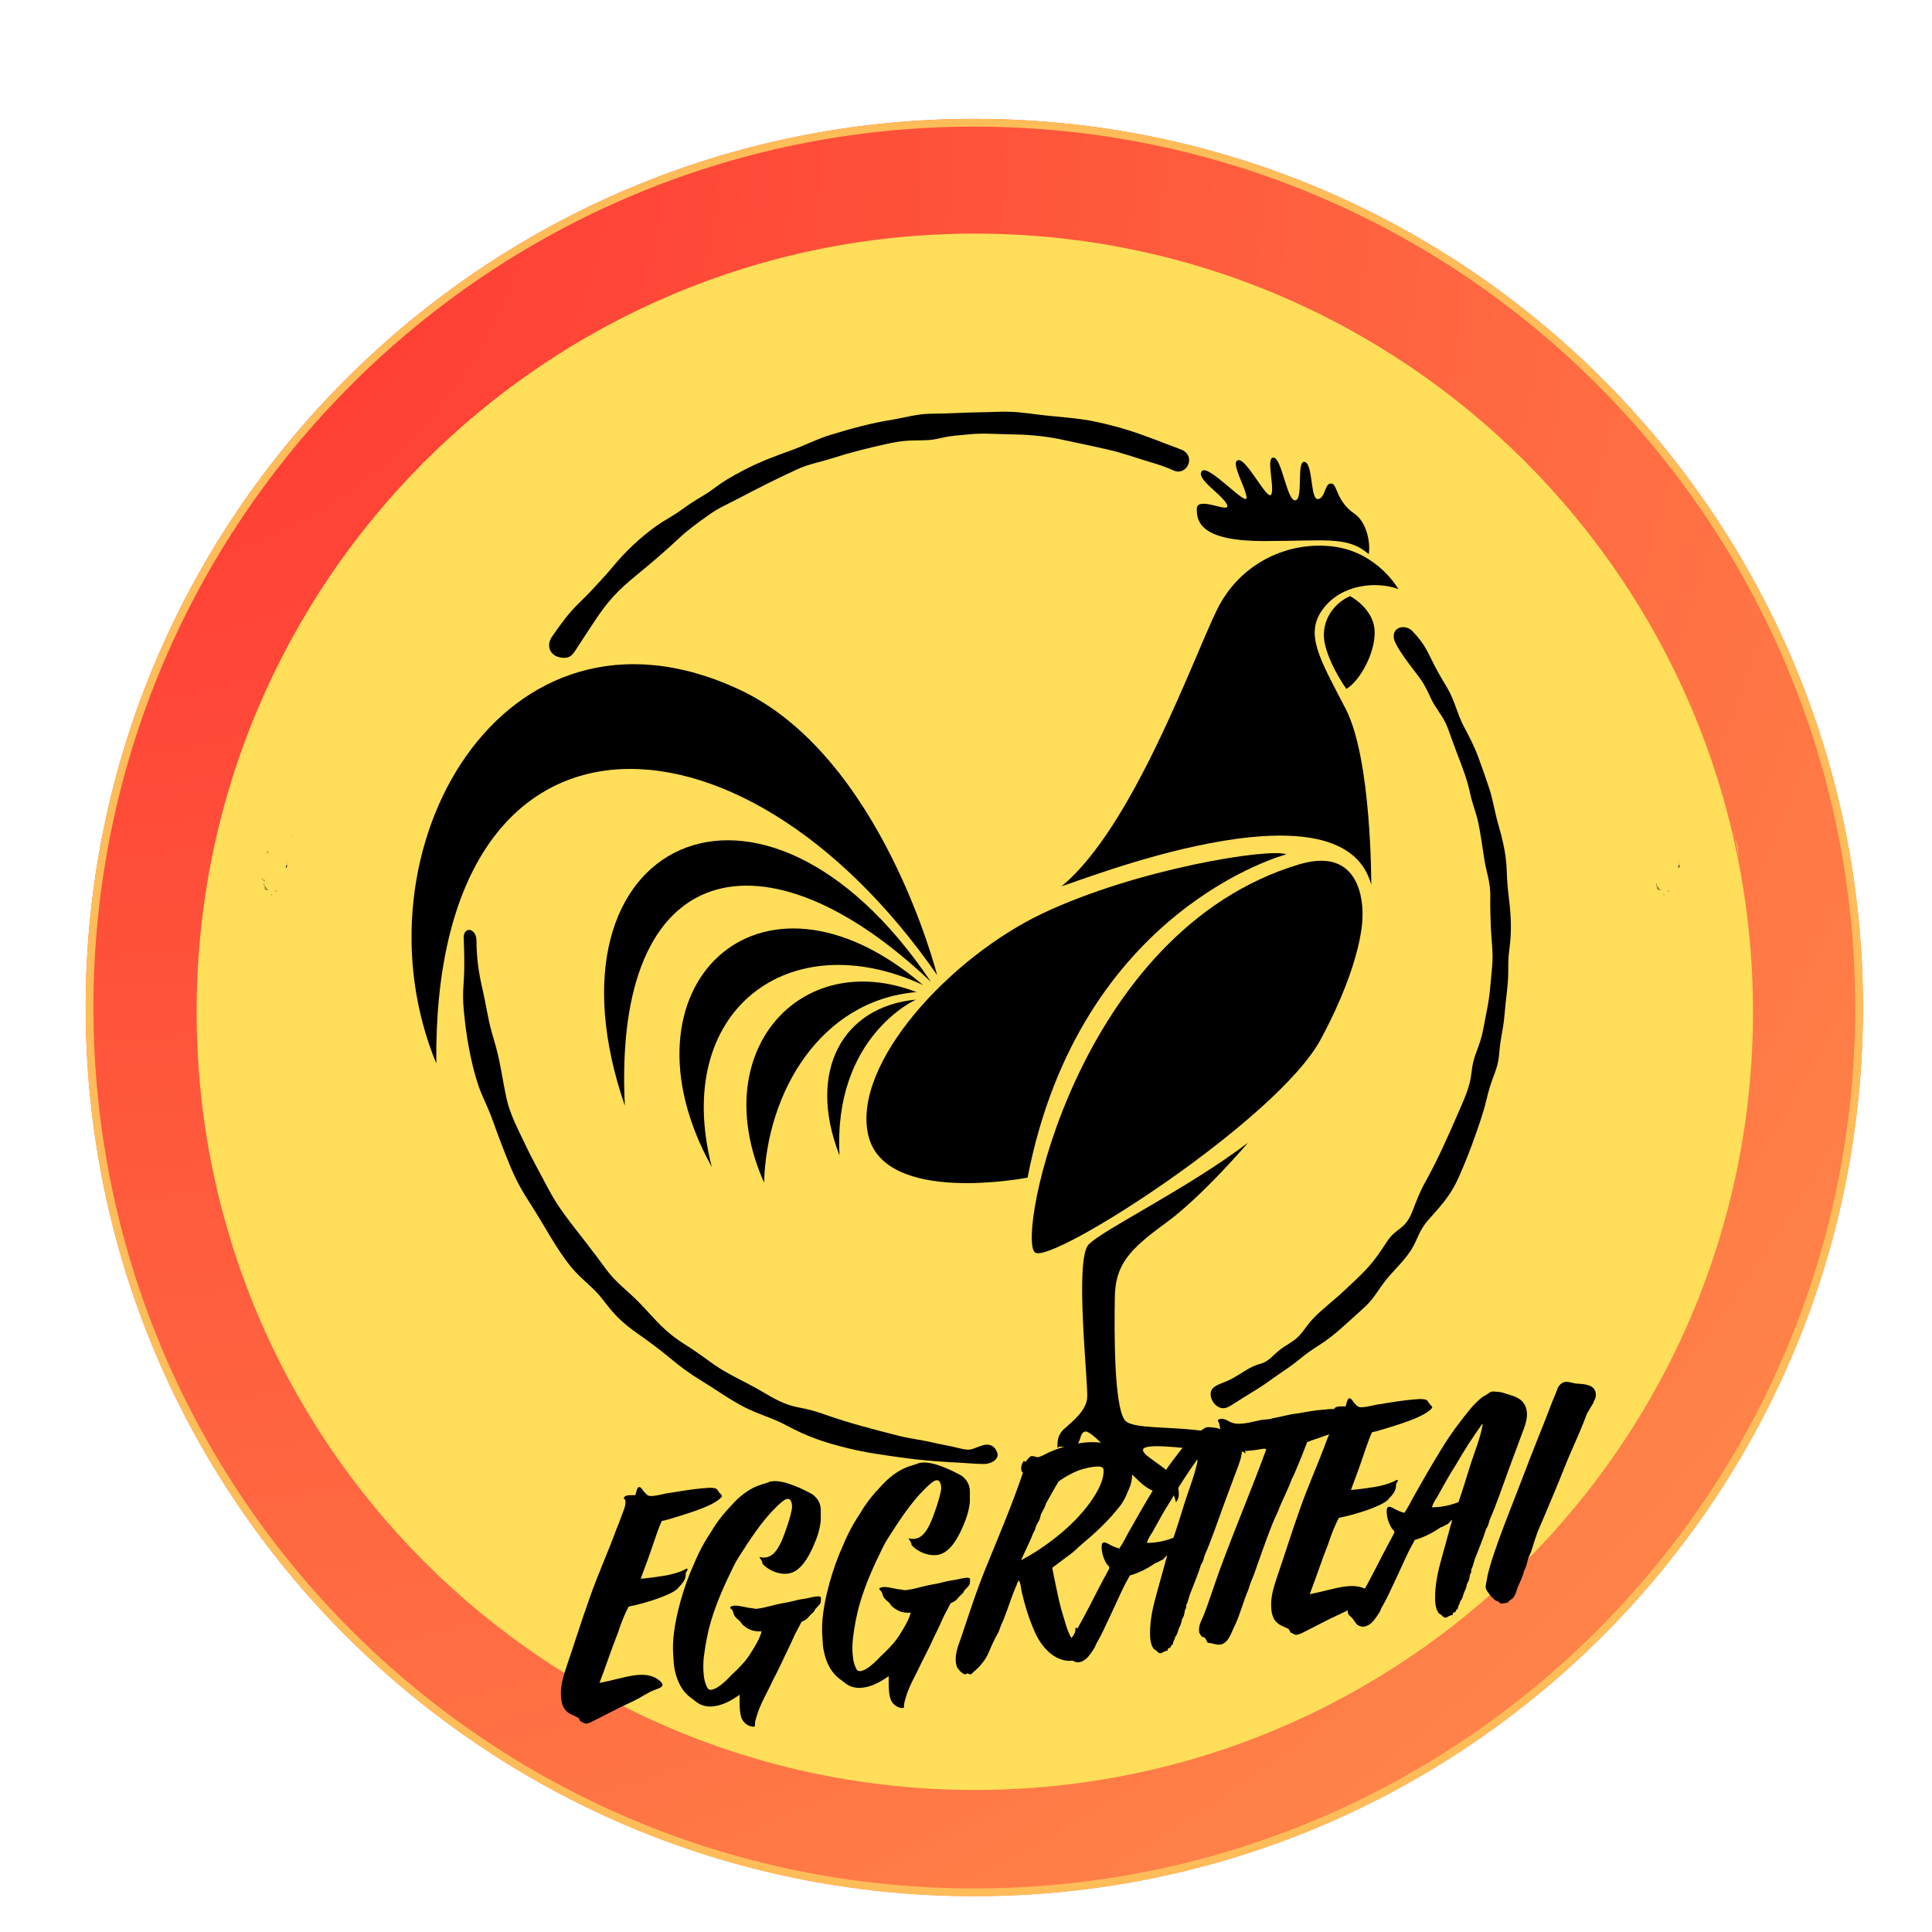 <svg xmlns="http://www.w3.org/2000/svg" xmlns:xlink="http://www.w3.org/1999/xlink" width="500" zoomAndPan="magnify" viewBox="0 0 375 375" height="500" preserveAspectRatio="xMidYMid meet" version="1.0"><defs><g/><clipPath id="4007a888c9"><path d="M 16.633 23.078 L 361.602 23.078 L 361.602 368.043 L 16.633 368.043 Z M 16.633 23.078 " clip-rule="nonzero"/></clipPath><clipPath id="d362547bde"><path d="M 189.117 23.078 C 93.855 23.078 16.633 100.301 16.633 195.562 C 16.633 290.82 93.855 368.043 189.117 368.043 C 284.375 368.043 361.602 290.82 361.602 195.562 C 361.602 100.301 284.375 23.078 189.117 23.078 Z M 189.117 23.078 " clip-rule="nonzero"/></clipPath><radialGradient gradientTransform="matrix(1, 0, 0, 1, 16.633, 23.077)" gradientUnits="userSpaceOnUse" r="487.858" cx="0" id="190b9338f4" cy="0" fx="0" fy="0"><stop stop-opacity="1" stop-color="rgb(100%, 19.345%, 19.241%)" offset="0"/><stop stop-opacity="1" stop-color="rgb(100%, 19.566%, 19.307%)" offset="0.008"/><stop stop-opacity="1" stop-color="rgb(100%, 19.714%, 19.35%)" offset="0.012"/><stop stop-opacity="1" stop-color="rgb(100%, 19.861%, 19.392%)" offset="0.016"/><stop stop-opacity="1" stop-color="rgb(100%, 20.009%, 19.435%)" offset="0.02"/><stop stop-opacity="1" stop-color="rgb(100%, 20.155%, 19.478%)" offset="0.023"/><stop stop-opacity="1" stop-color="rgb(100%, 20.303%, 19.522%)" offset="0.027"/><stop stop-opacity="1" stop-color="rgb(100%, 20.451%, 19.565%)" offset="0.031"/><stop stop-opacity="1" stop-color="rgb(100%, 20.598%, 19.608%)" offset="0.035"/><stop stop-opacity="1" stop-color="rgb(100%, 20.746%, 19.65%)" offset="0.039"/><stop stop-opacity="1" stop-color="rgb(100%, 20.892%, 19.693%)" offset="0.043"/><stop stop-opacity="1" stop-color="rgb(100%, 21.04%, 19.736%)" offset="0.047"/><stop stop-opacity="1" stop-color="rgb(100%, 21.187%, 19.778%)" offset="0.051"/><stop stop-opacity="1" stop-color="rgb(100%, 21.335%, 19.823%)" offset="0.055"/><stop stop-opacity="1" stop-color="rgb(100%, 21.481%, 19.865%)" offset="0.059"/><stop stop-opacity="1" stop-color="rgb(100%, 21.629%, 19.908%)" offset="0.062"/><stop stop-opacity="1" stop-color="rgb(100%, 21.776%, 19.951%)" offset="0.066"/><stop stop-opacity="1" stop-color="rgb(100%, 21.924%, 19.994%)" offset="0.07"/><stop stop-opacity="1" stop-color="rgb(100%, 22.07%, 20.036%)" offset="0.074"/><stop stop-opacity="1" stop-color="rgb(100%, 22.218%, 20.081%)" offset="0.078"/><stop stop-opacity="1" stop-color="rgb(100%, 22.365%, 20.123%)" offset="0.082"/><stop stop-opacity="1" stop-color="rgb(100%, 22.513%, 20.166%)" offset="0.086"/><stop stop-opacity="1" stop-color="rgb(100%, 22.659%, 20.209%)" offset="0.09"/><stop stop-opacity="1" stop-color="rgb(100%, 22.807%, 20.251%)" offset="0.094"/><stop stop-opacity="1" stop-color="rgb(100%, 22.954%, 20.294%)" offset="0.098"/><stop stop-opacity="1" stop-color="rgb(100%, 23.102%, 20.338%)" offset="0.102"/><stop stop-opacity="1" stop-color="rgb(100%, 23.248%, 20.381%)" offset="0.105"/><stop stop-opacity="1" stop-color="rgb(100%, 23.396%, 20.424%)" offset="0.109"/><stop stop-opacity="1" stop-color="rgb(100%, 23.543%, 20.467%)" offset="0.113"/><stop stop-opacity="1" stop-color="rgb(100%, 23.691%, 20.509%)" offset="0.117"/><stop stop-opacity="1" stop-color="rgb(100%, 23.837%, 20.552%)" offset="0.121"/><stop stop-opacity="1" stop-color="rgb(100%, 23.985%, 20.596%)" offset="0.125"/><stop stop-opacity="1" stop-color="rgb(100%, 24.132%, 20.639%)" offset="0.129"/><stop stop-opacity="1" stop-color="rgb(100%, 24.28%, 20.682%)" offset="0.133"/><stop stop-opacity="1" stop-color="rgb(100%, 24.426%, 20.724%)" offset="0.137"/><stop stop-opacity="1" stop-color="rgb(100%, 24.574%, 20.767%)" offset="0.141"/><stop stop-opacity="1" stop-color="rgb(100%, 24.721%, 20.81%)" offset="0.145"/><stop stop-opacity="1" stop-color="rgb(100%, 24.869%, 20.853%)" offset="0.148"/><stop stop-opacity="1" stop-color="rgb(100%, 25.015%, 20.897%)" offset="0.152"/><stop stop-opacity="1" stop-color="rgb(100%, 25.163%, 20.94%)" offset="0.156"/><stop stop-opacity="1" stop-color="rgb(100%, 25.31%, 20.982%)" offset="0.16"/><stop stop-opacity="1" stop-color="rgb(100%, 25.458%, 21.025%)" offset="0.164"/><stop stop-opacity="1" stop-color="rgb(100%, 25.604%, 21.068%)" offset="0.168"/><stop stop-opacity="1" stop-color="rgb(100%, 25.752%, 21.111%)" offset="0.172"/><stop stop-opacity="1" stop-color="rgb(100%, 25.899%, 21.155%)" offset="0.176"/><stop stop-opacity="1" stop-color="rgb(100%, 26.047%, 21.198%)" offset="0.18"/><stop stop-opacity="1" stop-color="rgb(100%, 26.193%, 21.24%)" offset="0.184"/><stop stop-opacity="1" stop-color="rgb(100%, 26.341%, 21.283%)" offset="0.188"/><stop stop-opacity="1" stop-color="rgb(100%, 26.489%, 21.326%)" offset="0.191"/><stop stop-opacity="1" stop-color="rgb(100%, 26.636%, 21.368%)" offset="0.195"/><stop stop-opacity="1" stop-color="rgb(100%, 26.784%, 21.413%)" offset="0.199"/><stop stop-opacity="1" stop-color="rgb(100%, 26.93%, 21.455%)" offset="0.203"/><stop stop-opacity="1" stop-color="rgb(100%, 27.078%, 21.498%)" offset="0.207"/><stop stop-opacity="1" stop-color="rgb(100%, 27.225%, 21.541%)" offset="0.211"/><stop stop-opacity="1" stop-color="rgb(100%, 27.373%, 21.584%)" offset="0.215"/><stop stop-opacity="1" stop-color="rgb(100%, 27.519%, 21.626%)" offset="0.219"/><stop stop-opacity="1" stop-color="rgb(100%, 27.667%, 21.671%)" offset="0.223"/><stop stop-opacity="1" stop-color="rgb(100%, 27.814%, 21.713%)" offset="0.227"/><stop stop-opacity="1" stop-color="rgb(100%, 27.962%, 21.756%)" offset="0.23"/><stop stop-opacity="1" stop-color="rgb(100%, 28.108%, 21.799%)" offset="0.234"/><stop stop-opacity="1" stop-color="rgb(100%, 28.256%, 21.841%)" offset="0.238"/><stop stop-opacity="1" stop-color="rgb(100%, 28.403%, 21.884%)" offset="0.242"/><stop stop-opacity="1" stop-color="rgb(100%, 28.551%, 21.927%)" offset="0.246"/><stop stop-opacity="1" stop-color="rgb(100%, 28.697%, 21.971%)" offset="0.25"/><stop stop-opacity="1" stop-color="rgb(100%, 28.918%, 22.035%)" offset="0.254"/><stop stop-opacity="1" stop-color="rgb(100%, 29.213%, 22.121%)" offset="0.262"/><stop stop-opacity="1" stop-color="rgb(100%, 29.507%, 22.206%)" offset="0.27"/><stop stop-opacity="1" stop-color="rgb(100%, 29.802%, 22.293%)" offset="0.277"/><stop stop-opacity="1" stop-color="rgb(100%, 30.096%, 22.379%)" offset="0.285"/><stop stop-opacity="1" stop-color="rgb(100%, 30.391%, 22.464%)" offset="0.293"/><stop stop-opacity="1" stop-color="rgb(100%, 30.685%, 22.551%)" offset="0.301"/><stop stop-opacity="1" stop-color="rgb(100%, 30.98%, 22.636%)" offset="0.309"/><stop stop-opacity="1" stop-color="rgb(100%, 31.274%, 22.722%)" offset="0.316"/><stop stop-opacity="1" stop-color="rgb(100%, 31.569%, 22.809%)" offset="0.324"/><stop stop-opacity="1" stop-color="rgb(100%, 31.863%, 22.894%)" offset="0.332"/><stop stop-opacity="1" stop-color="rgb(100%, 32.158%, 22.98%)" offset="0.34"/><stop stop-opacity="1" stop-color="rgb(100%, 32.452%, 23.067%)" offset="0.348"/><stop stop-opacity="1" stop-color="rgb(100%, 32.747%, 23.152%)" offset="0.355"/><stop stop-opacity="1" stop-color="rgb(100%, 33.041%, 23.238%)" offset="0.363"/><stop stop-opacity="1" stop-color="rgb(100%, 33.336%, 23.325%)" offset="0.371"/><stop stop-opacity="1" stop-color="rgb(100%, 33.63%, 23.41%)" offset="0.379"/><stop stop-opacity="1" stop-color="rgb(100%, 33.925%, 23.495%)" offset="0.387"/><stop stop-opacity="1" stop-color="rgb(100%, 34.219%, 23.582%)" offset="0.395"/><stop stop-opacity="1" stop-color="rgb(100%, 34.514%, 23.668%)" offset="0.402"/><stop stop-opacity="1" stop-color="rgb(100%, 34.808%, 23.753%)" offset="0.41"/><stop stop-opacity="1" stop-color="rgb(100%, 35.103%, 23.84%)" offset="0.418"/><stop stop-opacity="1" stop-color="rgb(100%, 35.397%, 23.926%)" offset="0.426"/><stop stop-opacity="1" stop-color="rgb(100%, 35.692%, 24.011%)" offset="0.434"/><stop stop-opacity="1" stop-color="rgb(100%, 35.986%, 24.097%)" offset="0.441"/><stop stop-opacity="1" stop-color="rgb(100%, 36.281%, 24.184%)" offset="0.449"/><stop stop-opacity="1" stop-color="rgb(100%, 36.575%, 24.269%)" offset="0.457"/><stop stop-opacity="1" stop-color="rgb(100%, 36.87%, 24.355%)" offset="0.465"/><stop stop-opacity="1" stop-color="rgb(100%, 37.164%, 24.442%)" offset="0.473"/><stop stop-opacity="1" stop-color="rgb(100%, 37.459%, 24.527%)" offset="0.48"/><stop stop-opacity="1" stop-color="rgb(100%, 37.753%, 24.612%)" offset="0.488"/><stop stop-opacity="1" stop-color="rgb(100%, 38.048%, 24.699%)" offset="0.496"/><stop stop-opacity="1" stop-color="rgb(100%, 38.269%, 24.763%)" offset="0.504"/><stop stop-opacity="1" stop-color="rgb(100%, 38.417%, 24.806%)" offset="0.508"/><stop stop-opacity="1" stop-color="rgb(100%, 38.564%, 24.849%)" offset="0.512"/><stop stop-opacity="1" stop-color="rgb(100%, 38.712%, 24.893%)" offset="0.516"/><stop stop-opacity="1" stop-color="rgb(100%, 38.86%, 24.936%)" offset="0.52"/><stop stop-opacity="1" stop-color="rgb(100%, 39.006%, 24.979%)" offset="0.523"/><stop stop-opacity="1" stop-color="rgb(100%, 39.154%, 25.021%)" offset="0.527"/><stop stop-opacity="1" stop-color="rgb(100%, 39.301%, 25.064%)" offset="0.531"/><stop stop-opacity="1" stop-color="rgb(100%, 39.449%, 25.107%)" offset="0.535"/><stop stop-opacity="1" stop-color="rgb(100%, 39.595%, 25.15%)" offset="0.539"/><stop stop-opacity="1" stop-color="rgb(100%, 39.743%, 25.194%)" offset="0.543"/><stop stop-opacity="1" stop-color="rgb(100%, 39.89%, 25.237%)" offset="0.547"/><stop stop-opacity="1" stop-color="rgb(100%, 40.038%, 25.279%)" offset="0.551"/><stop stop-opacity="1" stop-color="rgb(100%, 40.184%, 25.322%)" offset="0.555"/><stop stop-opacity="1" stop-color="rgb(100%, 40.332%, 25.365%)" offset="0.559"/><stop stop-opacity="1" stop-color="rgb(100%, 40.479%, 25.407%)" offset="0.562"/><stop stop-opacity="1" stop-color="rgb(100%, 40.627%, 25.452%)" offset="0.566"/><stop stop-opacity="1" stop-color="rgb(100%, 40.773%, 25.494%)" offset="0.57"/><stop stop-opacity="1" stop-color="rgb(100%, 40.921%, 25.537%)" offset="0.574"/><stop stop-opacity="1" stop-color="rgb(100%, 41.068%, 25.58%)" offset="0.578"/><stop stop-opacity="1" stop-color="rgb(100%, 41.216%, 25.623%)" offset="0.582"/><stop stop-opacity="1" stop-color="rgb(100%, 41.362%, 25.665%)" offset="0.586"/><stop stop-opacity="1" stop-color="rgb(100%, 41.51%, 25.71%)" offset="0.59"/><stop stop-opacity="1" stop-color="rgb(100%, 41.656%, 25.752%)" offset="0.594"/><stop stop-opacity="1" stop-color="rgb(100%, 41.805%, 25.795%)" offset="0.598"/><stop stop-opacity="1" stop-color="rgb(100%, 41.951%, 25.838%)" offset="0.602"/><stop stop-opacity="1" stop-color="rgb(100%, 42.099%, 25.88%)" offset="0.605"/><stop stop-opacity="1" stop-color="rgb(100%, 42.245%, 25.923%)" offset="0.609"/><stop stop-opacity="1" stop-color="rgb(100%, 42.393%, 25.967%)" offset="0.613"/><stop stop-opacity="1" stop-color="rgb(100%, 42.54%, 26.01%)" offset="0.617"/><stop stop-opacity="1" stop-color="rgb(100%, 42.688%, 26.053%)" offset="0.621"/><stop stop-opacity="1" stop-color="rgb(100%, 42.834%, 26.096%)" offset="0.625"/><stop stop-opacity="1" stop-color="rgb(100%, 43.056%, 26.16%)" offset="0.629"/><stop stop-opacity="1" stop-color="rgb(100%, 43.35%, 26.245%)" offset="0.637"/><stop stop-opacity="1" stop-color="rgb(100%, 43.645%, 26.332%)" offset="0.645"/><stop stop-opacity="1" stop-color="rgb(100%, 43.939%, 26.418%)" offset="0.652"/><stop stop-opacity="1" stop-color="rgb(100%, 44.234%, 26.503%)" offset="0.66"/><stop stop-opacity="1" stop-color="rgb(100%, 44.528%, 26.59%)" offset="0.668"/><stop stop-opacity="1" stop-color="rgb(100%, 44.823%, 26.675%)" offset="0.676"/><stop stop-opacity="1" stop-color="rgb(100%, 45.117%, 26.761%)" offset="0.684"/><stop stop-opacity="1" stop-color="rgb(100%, 45.412%, 26.848%)" offset="0.691"/><stop stop-opacity="1" stop-color="rgb(100%, 45.706%, 26.933%)" offset="0.699"/><stop stop-opacity="1" stop-color="rgb(100%, 46.001%, 27.019%)" offset="0.707"/><stop stop-opacity="1" stop-color="rgb(100%, 46.295%, 27.106%)" offset="0.715"/><stop stop-opacity="1" stop-color="rgb(100%, 46.59%, 27.191%)" offset="0.723"/><stop stop-opacity="1" stop-color="rgb(100%, 46.884%, 27.277%)" offset="0.73"/><stop stop-opacity="1" stop-color="rgb(100%, 47.179%, 27.364%)" offset="0.738"/><stop stop-opacity="1" stop-color="rgb(100%, 47.473%, 27.449%)" offset="0.746"/><stop stop-opacity="1" stop-color="rgb(100%, 47.694%, 27.513%)" offset="0.754"/><stop stop-opacity="1" stop-color="rgb(100%, 47.842%, 27.556%)" offset="0.758"/><stop stop-opacity="1" stop-color="rgb(100%, 47.989%, 27.6%)" offset="0.762"/><stop stop-opacity="1" stop-color="rgb(100%, 48.137%, 27.643%)" offset="0.766"/><stop stop-opacity="1" stop-color="rgb(100%, 48.283%, 27.686%)" offset="0.77"/><stop stop-opacity="1" stop-color="rgb(100%, 48.431%, 27.728%)" offset="0.773"/><stop stop-opacity="1" stop-color="rgb(100%, 48.578%, 27.771%)" offset="0.777"/><stop stop-opacity="1" stop-color="rgb(100%, 48.726%, 27.814%)" offset="0.781"/><stop stop-opacity="1" stop-color="rgb(100%, 48.872%, 27.858%)" offset="0.785"/><stop stop-opacity="1" stop-color="rgb(100%, 49.02%, 27.901%)" offset="0.789"/><stop stop-opacity="1" stop-color="rgb(100%, 49.167%, 27.943%)" offset="0.793"/><stop stop-opacity="1" stop-color="rgb(100%, 49.315%, 27.986%)" offset="0.797"/><stop stop-opacity="1" stop-color="rgb(100%, 49.461%, 28.029%)" offset="0.801"/><stop stop-opacity="1" stop-color="rgb(100%, 49.609%, 28.072%)" offset="0.805"/><stop stop-opacity="1" stop-color="rgb(100%, 49.756%, 28.116%)" offset="0.809"/><stop stop-opacity="1" stop-color="rgb(100%, 49.904%, 28.159%)" offset="0.812"/><stop stop-opacity="1" stop-color="rgb(100%, 50.124%, 28.223%)" offset="0.816"/><stop stop-opacity="1" stop-color="rgb(100%, 50.418%, 28.308%)" offset="0.824"/><stop stop-opacity="1" stop-color="rgb(100%, 50.713%, 28.394%)" offset="0.832"/><stop stop-opacity="1" stop-color="rgb(100%, 51.009%, 28.481%)" offset="0.84"/><stop stop-opacity="1" stop-color="rgb(100%, 51.303%, 28.566%)" offset="0.848"/><stop stop-opacity="1" stop-color="rgb(100%, 51.598%, 28.651%)" offset="0.855"/><stop stop-opacity="1" stop-color="rgb(100%, 51.892%, 28.738%)" offset="0.863"/><stop stop-opacity="1" stop-color="rgb(100%, 52.187%, 28.824%)" offset="0.871"/><stop stop-opacity="1" stop-color="rgb(100%, 52.408%, 28.888%)" offset="0.879"/><stop stop-opacity="1" stop-color="rgb(100%, 52.554%, 28.932%)" offset="0.883"/><stop stop-opacity="1" stop-color="rgb(100%, 52.702%, 28.975%)" offset="0.887"/><stop stop-opacity="1" stop-color="rgb(100%, 52.849%, 29.018%)" offset="0.891"/><stop stop-opacity="1" stop-color="rgb(100%, 52.997%, 29.06%)" offset="0.895"/><stop stop-opacity="1" stop-color="rgb(100%, 53.143%, 29.103%)" offset="0.898"/><stop stop-opacity="1" stop-color="rgb(100%, 53.291%, 29.146%)" offset="0.902"/><stop stop-opacity="1" stop-color="rgb(100%, 53.438%, 29.19%)" offset="0.906"/><stop stop-opacity="1" stop-color="rgb(100%, 53.659%, 29.254%)" offset="0.91"/><stop stop-opacity="1" stop-color="rgb(100%, 53.954%, 29.34%)" offset="0.918"/><stop stop-opacity="1" stop-color="rgb(100%, 54.248%, 29.425%)" offset="0.926"/><stop stop-opacity="1" stop-color="rgb(100%, 54.543%, 29.512%)" offset="0.934"/><stop stop-opacity="1" stop-color="rgb(100%, 54.764%, 29.576%)" offset="0.941"/><stop stop-opacity="1" stop-color="rgb(100%, 54.91%, 29.619%)" offset="0.945"/><stop stop-opacity="1" stop-color="rgb(100%, 55.058%, 29.662%)" offset="0.949"/><stop stop-opacity="1" stop-color="rgb(100%, 55.205%, 29.704%)" offset="0.953"/><stop stop-opacity="1" stop-color="rgb(100%, 55.426%, 29.77%)" offset="0.957"/><stop stop-opacity="1" stop-color="rgb(100%, 55.721%, 29.855%)" offset="0.965"/><stop stop-opacity="1" stop-color="rgb(100%, 55.942%, 29.919%)" offset="0.973"/><stop stop-opacity="1" stop-color="rgb(100%, 56.088%, 29.962%)" offset="0.977"/><stop stop-opacity="1" stop-color="rgb(100%, 56.31%, 30.028%)" offset="0.98"/><stop stop-opacity="1" stop-color="rgb(100%, 56.531%, 30.092%)" offset="0.988"/><stop stop-opacity="1" stop-color="rgb(100%, 56.75%, 30.156%)" offset="0.992"/><stop stop-opacity="1" stop-color="rgb(100%, 56.898%, 30.199%)" offset="1"/></radialGradient><clipPath id="0067202358"><path d="M 16.633 23.078 L 361.598 23.078 L 361.598 368.043 L 16.633 368.043 Z M 16.633 23.078 " clip-rule="nonzero"/></clipPath><clipPath id="f6b233cfcd"><path d="M 189.113 23.078 C 93.855 23.078 16.633 100.301 16.633 195.559 C 16.633 290.82 93.855 368.043 189.113 368.043 C 284.375 368.043 361.598 290.82 361.598 195.559 C 361.598 100.301 284.375 23.078 189.113 23.078 Z M 189.113 23.078 " clip-rule="nonzero"/></clipPath><clipPath id="2cef4f76c9"><path d="M 38.164 45.34 L 340.254 45.34 L 340.254 347.43 L 38.164 347.43 Z M 38.164 45.34 " clip-rule="nonzero"/></clipPath><clipPath id="59d6bcd107"><path d="M 189.207 45.34 C 105.789 45.34 38.164 112.965 38.164 196.387 C 38.164 279.805 105.789 347.43 189.207 347.43 C 272.629 347.43 340.254 279.805 340.254 196.387 C 340.254 112.965 272.629 45.34 189.207 45.34 Z M 189.207 45.34 " clip-rule="nonzero"/></clipPath><clipPath id="d7c5bf0c66"><path d="M 89 79.711 L 294 79.711 L 294 285 L 89 285 Z M 89 79.711 " clip-rule="nonzero"/></clipPath><clipPath id="ad8065432b"><path d="M 205 221 L 243 221 L 243 291.922 L 205 291.922 Z M 205 221 " clip-rule="nonzero"/></clipPath><clipPath id="3d1f2f05de"><path d="M 47.125 160 L 62 160 L 62 175 L 47.125 175 Z M 47.125 160 " clip-rule="nonzero"/></clipPath><clipPath id="2ecea92559"><path d="M 318 160 L 332.875 160 L 332.875 175 L 318 175 Z M 318 160 " clip-rule="nonzero"/></clipPath><clipPath id="376aa8f936"><path d="M 42.695 155.586 L 67.445 155.586 L 67.445 180.336 L 42.695 180.336 Z M 42.695 155.586 " clip-rule="nonzero"/></clipPath><clipPath id="959cfade92"><path d="M 312.961 155.586 L 337.711 155.586 L 337.711 180.336 L 312.961 180.336 Z M 312.961 155.586 " clip-rule="nonzero"/></clipPath></defs><g clip-path="url(#4007a888c9)"><g clip-path="url(#d362547bde)"><path fill="url(#190b9338f4)" d="M 16.633 23.078 L 16.633 368.043 L 361.602 368.043 L 361.602 23.078 Z M 16.633 23.078 " fill-rule="nonzero"/></g></g><g clip-path="url(#0067202358)"><g clip-path="url(#f6b233cfcd)"><path stroke-linecap="butt" transform="matrix(0.75, 0, 0, 0.75, 16.633, 23.077)" fill="none" stroke-linejoin="miter" d="M 229.974 0.002 C 102.964 0.002 0 102.965 0 229.976 C 0 356.991 102.964 459.955 229.974 459.955 C 356.99 459.955 459.953 356.991 459.953 229.976 C 459.953 102.965 356.99 0.002 229.974 0.002 Z M 229.974 0.002 " stroke="#ffbd59" stroke-width="4" stroke-opacity="1" stroke-miterlimit="4"/></g></g><g clip-path="url(#2cef4f76c9)"><g clip-path="url(#59d6bcd107)"><path fill="#ffde59" d="M 38.164 45.34 L 340.254 45.34 L 340.254 347.43 L 38.164 347.43 Z M 38.164 45.34 " fill-opacity="1" fill-rule="nonzero"/></g></g><g clip-path="url(#d7c5bf0c66)"><path fill="#000000" d="M 95.77 217.84 C 95.055 215.816 94.309 214.258 93.477 212.32 C 91.867 208.551 90.699 202.43 90.254 198.324 C 89.945 195.516 89.773 193.965 89.973 191.098 C 90.102 189.223 90.141 187.82 90.109 185.938 C 90.09 184.637 90.07 183.492 90.008 182.176 C 89.883 179.652 92.461 180.129 92.48 182.535 C 92.508 186.055 92.895 188.742 93.688 192.148 C 94.332 194.918 94.664 197.52 95.434 200.316 C 95.586 200.883 95.754 201.441 95.922 202.004 C 97.102 205.855 97.48 209.383 98.324 213.25 C 99.059 216.473 100.594 219.258 101.984 222.227 C 103.215 224.855 104.793 227.621 106.148 230.227 C 108.445 234.648 110.727 237.266 113.719 241.141 C 115.098 242.926 116.379 244.633 117.711 246.449 C 119.543 248.949 121.988 250.668 124.152 252.914 C 127.418 256.309 128.859 258.402 133.023 261.004 C 135.027 262.254 136.668 263.496 138.57 264.848 C 141.215 266.723 144.875 268.312 147.773 270.016 C 150.137 271.398 152.195 272.66 154.922 273.16 C 157.148 273.57 158.438 273.969 160.559 274.715 C 164.922 276.254 169.906 277.535 174.406 278.68 C 176.629 279.242 178.871 279.473 181.133 280.016 C 182.773 280.406 184.332 280.629 185.996 281.055 C 188.688 281.738 188.41 281.246 190.773 280.527 C 192.074 280.133 193.156 280.684 193.578 282.004 C 193.965 283.223 192.465 284.043 191.375 284.137 C 190.262 284.23 187.926 283.992 186.715 283.934 C 183.039 283.762 179.141 283.484 175.504 282.977 C 171.633 282.434 168.305 282.023 164.473 281.078 C 160.02 279.98 156.734 278.875 152.68 276.688 C 150.035 275.262 147.258 274.539 144.535 273.152 C 141.586 271.648 138.922 269.684 136.098 267.969 C 133.676 266.5 132.156 265.348 129.988 263.551 C 127.906 261.828 126.051 260.461 123.852 258.91 C 120.637 256.641 119.355 255.332 116.973 252.211 C 115.152 249.82 112.918 248.398 110.98 246.074 C 108.004 242.512 105.684 237.871 103.117 233.93 C 101.23 231.027 100.172 229.125 98.848 225.895 C 97.758 223.23 96.73 220.555 95.77 217.84 M 235.133 271.484 C 234.383 269.129 236.535 268.793 238.18 268.059 C 239.84 267.312 240.984 266.43 242.508 265.574 C 244.957 264.242 245.008 265.215 247.406 262.883 C 248.812 261.516 249.68 261.215 251.148 260.168 C 252.711 259.055 253.398 257.512 254.715 256.109 C 256.633 254.07 258.773 252.527 260.816 250.602 C 263.883 247.711 265.836 246.09 268.223 242.477 C 268.59 241.922 268.957 241.367 269.332 240.816 C 271.156 238.16 272.711 238.812 274.184 235.027 C 274.992 232.938 275.512 231.477 276.617 229.488 C 279.012 225.184 281.062 220.578 283.02 216.059 C 284.113 213.523 285.316 211.027 285.609 208.273 C 285.93 205.258 286.547 204.516 287.371 201.891 C 287.898 200.199 288.199 197.992 288.582 196.207 C 289.203 193.285 289.34 190.457 289.629 187.496 C 289.875 184.957 289.441 182.129 289.352 179.52 C 289.285 177.629 289.234 175.949 289.27 174.051 C 289.316 171.207 288.508 169.395 288.09 166.695 C 287.754 164.438 287.387 161.871 286.926 159.652 C 286.531 157.777 285.781 156.016 285.367 154.059 C 284.777 151.258 283.859 148.973 282.844 146.32 C 282.191 144.621 281.613 142.906 280.973 141.219 C 280.062 138.832 278.629 137.59 277.605 135.277 C 276.203 132.117 275.453 131.512 273.465 128.816 C 272.707 127.793 270.738 125.094 270.555 123.922 C 270.188 121.543 272.855 121.145 274.156 122.504 C 276.773 125.238 277.109 126.684 278.797 129.863 C 279.523 131.234 280.234 132.359 281 133.68 C 282.406 136.102 282.805 138.492 284.125 140.992 C 285.23 143.094 286.117 144.762 286.957 147.02 C 287.672 148.953 288.41 151.059 289.059 153.023 C 289.754 155.121 290.109 157.527 290.738 159.727 C 291.629 162.852 292.352 165.684 292.453 168.953 C 292.52 171.062 292.648 172.531 292.91 174.617 C 293.301 177.758 293.422 180.973 292.984 184.109 C 292.723 185.984 292.766 186.914 292.75 188.77 C 292.727 191.336 292.238 194.207 292.039 196.824 C 291.898 198.699 291.605 199.98 291.316 201.789 C 290.859 204.621 291.164 205.609 290.031 208.559 C 289.258 210.566 288.949 211.664 288.449 213.75 C 287.855 216.223 286.73 219.355 285.852 221.785 C 285.543 222.645 285.219 223.488 284.883 224.336 C 282.539 230.152 281.934 231.629 277.629 236.34 C 275.156 239.047 275.461 240.184 273.762 242.832 C 272.172 245.238 269.941 247.043 268.223 249.5 C 266.375 252.137 266.176 252.594 263.719 254.77 C 261.066 257.117 259.078 259.168 256.039 261.102 C 254.461 262.109 253.613 262.699 252.164 263.891 C 250.27 265.453 248.469 266.512 246.527 267.93 C 244.258 269.609 241.703 270.977 239.328 272.551 C 238.281 273.242 237.355 273.746 236.156 272.871 C 235.637 272.488 235.387 272.059 235.133 271.484 Z M 107.164 123.543 C 108.836 121.152 110.363 118.988 112.484 116.961 C 114.121 115.402 115.871 113.48 117.398 111.797 C 118.562 110.516 119.578 109.195 120.793 107.898 C 123.328 105.188 126.676 102.316 129.91 100.488 C 131.547 99.562 132.562 98.707 134.062 97.707 C 135.586 96.688 136.898 96.051 138.434 94.902 C 140.504 93.348 141.879 92.574 144.141 91.375 C 147.371 89.668 150.117 88.648 153.531 87.426 C 156.203 86.469 158.422 85.25 161.207 84.406 C 165.41 83.133 168.875 82.164 173.234 81.453 C 175.895 81.008 177.926 80.344 180.684 80.301 C 182.469 80.273 184.02 80.258 185.812 80.164 C 188.328 80.031 190.883 80.039 193.418 79.941 C 196.723 79.816 198.414 80.078 201.629 80.484 C 205.438 80.969 209.012 81.066 212.785 81.879 C 216.941 82.773 220.082 83.766 224.039 85.266 C 225.742 85.91 227.438 86.586 229.145 87.207 C 232.332 88.359 230.441 92.508 227.75 91.305 C 226.043 90.547 225.062 90.23 223.285 89.703 C 220.492 88.875 218.148 87.988 215.25 87.312 C 212.176 86.594 209.004 85.957 205.906 85.285 C 202.426 84.551 198.961 84.328 195.418 84.285 C 192.836 84.254 190.75 84.031 188.125 84.305 C 186.141 84.512 184.832 84.52 182.832 84.977 C 181.434 85.297 180.699 85.434 179.25 85.461 C 176.168 85.5 175.137 85.504 172.039 86.184 C 168.43 86.977 164.922 87.855 161.402 88.988 C 158.945 89.781 157.086 90.016 154.645 91.137 C 150.633 92.977 147.016 94.816 143.117 96.863 C 140.93 98.016 139.5 98.559 137.438 100.047 C 135.273 101.605 133.695 102.699 131.727 104.535 C 129.109 106.977 126.727 109.039 123.957 111.297 C 119.742 114.734 117.949 116.648 114.992 121.199 C 113.953 122.797 112.906 124.344 111.871 125.961 C 111.117 127.141 110.625 127.848 109.004 127.656 C 106.82 127.402 105.871 125.406 107.164 123.543 Z M 107.164 123.543 " fill-opacity="1" fill-rule="nonzero"/></g><path fill="#000000" d="M 265.672 107.559 C 261.551 103.996 257.328 105.02 245.324 105.02 C 233.32 105.02 232.246 101.457 232.297 98.773 C 232.344 96.09 239.031 99.898 238.152 97.945 C 237.273 95.992 232.051 92.969 233.273 91.453 C 234.492 89.941 242.055 98.484 241.957 96.578 C 241.859 94.676 238.688 89.602 240.348 89.309 C 242.008 89.016 246.008 97.309 246.742 95.992 C 247.473 94.676 245.617 88.574 247.227 88.82 C 248.84 89.062 249.812 97.309 251.426 97.117 C 253.035 96.922 251.57 89.309 253.23 89.648 C 254.891 89.992 254.305 97.02 255.816 96.871 C 257.328 96.727 257.086 93.406 258.598 93.895 C 259.535 94.195 259.508 97.391 262.871 99.688 C 265.137 101.23 266.062 105.02 265.672 107.559 " fill-opacity="1" fill-rule="evenodd"/><path fill="#000000" d="M 271.43 114.34 C 271.43 114.34 267.434 107.219 258.891 106.094 C 250.348 104.969 240.836 109.02 236.246 118.293 C 231.66 127.566 219.902 160.699 206.043 172.02 C 208.648 171.426 260.43 150.398 266.16 171.727 C 266.16 171.727 266.258 147.328 261.184 137.566 C 256.109 127.809 253.18 123.027 256.793 118.195 C 260.402 113.363 267.188 112.777 271.43 114.34 " fill-opacity="1" fill-rule="evenodd"/><path fill="#000000" d="M 262.062 115.707 C 262.062 115.707 266.453 118 266.797 122.195 C 267.137 126.395 264.016 132.152 261.332 133.711 C 261.332 133.711 258.355 129.66 257.23 125.32 C 256.109 120.977 258.648 117.172 262.062 115.707 " fill-opacity="1" fill-rule="evenodd"/><path fill="#000000" d="M 264.453 177.922 C 264.453 177.922 265.422 163.797 252.156 167.773 C 208.984 180.707 197.164 240.52 200.918 243.117 C 204.227 245.406 247.961 217.352 256.352 201.738 C 264.746 186.121 264.453 177.922 264.453 177.922 " fill-opacity="1" fill-rule="evenodd"/><path fill="#000000" d="M 181.887 189.246 C 181.887 189.246 171.152 146.691 143.434 133.809 C 97.543 112.48 67.742 165.371 84.684 206.418 C 83.938 132.812 143.434 133.809 181.887 189.246 " fill-opacity="1" fill-rule="evenodd"/><path fill="#000000" d="M 180.715 190.609 C 147.859 141.676 103.602 163.184 121.281 214.617 C 118.879 166.148 148.648 160.066 180.715 190.609 " fill-opacity="1" fill-rule="evenodd"/><path fill="#000000" d="M 179.156 191.195 C 147.254 163.957 118.875 191.801 138.164 226.523 C 130.328 196.121 153.191 179.152 179.156 191.195 " fill-opacity="1" fill-rule="evenodd"/><path fill="#000000" d="M 177.887 192.562 C 155.242 183.852 137.035 204.262 148.312 229.551 C 148.781 212.02 159.27 194.145 177.887 192.562 " fill-opacity="1" fill-rule="evenodd"/><path fill="#000000" d="M 249.715 165.82 C 249.715 165.82 209.602 176.262 199.453 228.574 C 199.453 228.574 171.637 234.039 168.516 220.277 C 165.391 206.516 184.301 185.828 202.48 177.238 C 220.66 168.648 246.301 164.551 249.715 165.82 " fill-opacity="1" fill-rule="evenodd"/><path fill="#000000" d="M 177.789 194.023 C 177.789 194.023 161.684 201.148 162.953 224.281 C 156.535 207.859 163.586 195.359 177.789 194.023 " fill-opacity="1" fill-rule="evenodd"/><g clip-path="url(#ad8065432b)"><path fill="#000000" d="M 242.246 221.793 C 242.246 221.793 233.367 232.234 226.242 237.406 C 219.117 242.578 216.484 245.508 216.387 251.848 C 216.285 258.195 216.188 272.832 218.336 275.664 C 220.484 278.492 239.32 275.227 241.809 282.105 C 241.809 282.105 239.078 280.59 238.102 280.496 C 238.102 280.496 237.516 281.812 233.418 281.422 C 229.316 281.031 221.754 280.008 221.852 281.473 C 221.949 282.934 228.195 285.422 228.535 288.352 C 228.535 288.352 229.316 290.496 228.242 291.57 C 228.242 291.57 227.656 288.938 226.926 288.938 C 226.926 288.938 225.121 291.23 221.215 287.617 C 217.312 284.008 212.188 277.91 210.773 277.859 C 209.359 277.809 210.043 280.641 208.137 280.836 C 206.234 281.031 205.453 280.445 205.309 281.176 C 205.309 281.176 204.82 278.934 206.48 277.418 C 208.137 275.906 210.727 273.957 211.016 271.418 C 211.309 268.879 208.48 244.48 211.309 241.555 C 214.141 238.625 230.34 230.816 242.246 221.793 " fill-opacity="1" fill-rule="evenodd"/></g><g clip-path="url(#3d1f2f05de)"><path fill="#000000" d="M 54.332 161.742 C 57.082 161.742 59.367 163.703 59.875 166.305 C 58.965 164.828 57.336 163.844 55.473 163.844 C 52.621 163.844 50.309 166.156 50.309 169.008 C 50.309 170.23 50.734 171.355 51.441 172.238 C 49.793 171.254 48.688 169.449 48.688 167.387 C 48.688 164.27 51.215 161.742 54.332 161.742 M 54.332 160.18 C 58.312 160.18 61.543 163.406 61.543 167.387 C 61.543 171.367 58.312 174.594 54.332 174.594 C 50.352 174.594 47.125 171.367 47.125 167.387 C 47.125 163.406 50.352 160.18 54.332 160.18 Z M 54.332 160.18 " fill-opacity="1" fill-rule="evenodd"/></g><g clip-path="url(#2ecea92559)"><path fill="#000000" d="M 325.598 161.742 C 328.344 161.742 330.633 163.703 331.137 166.305 C 330.23 164.828 328.598 163.844 326.738 163.844 C 323.887 163.844 321.57 166.156 321.57 169.008 C 321.57 170.23 321.996 171.355 322.707 172.238 C 321.055 171.254 319.949 169.449 319.949 167.387 C 319.949 164.27 322.477 161.742 325.598 161.742 M 325.598 160.18 C 329.578 160.18 332.805 163.406 332.805 167.387 C 332.805 171.367 329.578 174.594 325.598 174.594 C 321.613 174.594 318.387 171.367 318.387 167.387 C 318.387 163.406 321.613 160.18 325.598 160.18 Z M 325.598 160.18 " fill-opacity="1" fill-rule="evenodd"/></g><g clip-path="url(#376aa8f936)"><path fill="#ffde59" d="M 55.344 155.777 L 54.719 155.828 L 54.094 155.883 L 54.309 155.898 L 55.344 155.777 M 56.789 157.121 L 56.719 157.125 L 56.73 157.129 L 56.789 157.121 M 56.445 157.145 L 55.637 157.199 L 55.945 157.238 L 56.508 157.16 L 56.445 157.145 M 54.504 157.434 L 54.527 157.438 L 54.441 157.449 L 54.504 157.434 M 53.516 157.258 L 53.141 157.375 L 52.766 157.488 L 52.98 157.332 L 53.516 157.258 M 53.711 157.645 L 53.684 157.645 L 53.594 157.676 C 53.633 157.664 53.672 157.652 53.711 157.645 M 55.742 157.594 L 56.57 157.703 L 56.605 157.742 L 55.742 157.609 L 54.875 157.688 L 53.996 157.637 L 55.742 157.594 M 57.555 157.84 L 57.566 157.844 L 57.574 157.848 L 57.57 157.848 C 57.566 157.848 57.559 157.844 57.555 157.84 M 54.992 155.605 L 57.375 156.164 L 58.629 156.348 L 60.09 157.016 L 61.84 157.914 L 59.68 156.609 L 59.027 156.336 L 56.93 155.699 L 54.992 155.605 M 57.664 157.891 L 57.754 157.91 L 57.793 157.926 L 57.719 157.914 L 57.664 157.891 M 56.73 157.129 L 56.508 157.16 L 59.512 157.977 L 59.391 157.906 L 57.699 157.324 L 56.73 157.129 M 54.414 157.422 L 54.5 157.434 L 54.438 157.449 L 54.328 157.465 L 53.012 157.797 L 54.414 157.457 L 53.711 157.645 L 53.93 157.637 L 53.199 157.844 L 53.07 157.859 L 52.957 157.906 L 52.879 157.914 L 53.594 157.676 L 52.758 157.898 L 52.715 157.93 L 52.113 157.984 L 52.258 157.922 L 54.414 157.422 M 52.609 158.008 L 52.602 158.012 L 52.598 158.016 C 52.566 158.023 52.535 158.035 52.504 158.043 C 52.539 158.031 52.574 158.02 52.609 158.008 M 59.512 157.977 L 59.574 158.012 L 59.641 158.047 L 59.664 158.016 L 59.512 157.977 M 55.148 156.172 L 52.535 156.879 L 50.285 157.934 L 50.117 158.051 L 50.348 157.957 L 50.453 157.883 L 52.773 156.836 L 55.121 156.227 L 55.148 156.172 M 51.434 157.094 L 50.793 157.172 L 49.023 158.113 L 51.051 157.184 L 49.375 158.035 L 51.434 157.094 M 50.902 157.934 L 50.809 158.035 L 50.715 158.133 L 50.262 158.281 C 50.473 158.164 50.688 158.051 50.902 157.934 M 51.902 158.246 L 51.488 158.418 L 51.578 158.355 L 51.902 158.246 M 59.148 158.406 L 59.199 158.43 L 59.25 158.457 C 59.281 158.461 59.312 158.469 59.344 158.473 C 59.277 158.449 59.211 158.426 59.148 158.406 M 59.973 158.574 L 60.395 158.668 L 60.012 158.598 L 59.973 158.574 M 50.996 158.777 L 50.961 158.801 L 50.93 158.824 C 50.965 158.809 50.996 158.793 51.031 158.777 C 51.02 158.777 51.008 158.777 50.996 158.777 M 58.523 158.254 L 59.059 158.375 L 59.148 158.406 L 59.105 158.383 L 59.473 158.465 L 59.539 158.512 L 59.344 158.473 L 59.637 158.578 L 60.047 158.859 L 59.793 158.73 L 59.621 158.613 L 59.699 158.684 L 59.25 158.457 L 58.625 158.344 L 58.449 158.254 L 58.523 158.254 M 62.777 158.918 L 62.781 158.918 L 62.781 158.922 L 62.781 158.918 L 62.777 158.918 M 62.086 158.824 L 62.066 158.824 L 62.043 158.828 L 62.32 159.047 C 62.242 158.973 62.164 158.898 62.086 158.824 M 61.891 158.844 L 62.027 158.969 L 62.16 159.09 C 62.059 159.008 61.957 158.93 61.855 158.848 L 61.891 158.844 M 52.434 158.137 L 52.398 158.16 L 51.031 158.777 L 51.418 158.785 L 51.375 158.895 L 50.617 159.051 L 50.93 158.824 L 50.566 158.988 L 50.465 159.082 L 50.457 159.086 L 50.406 159.113 L 50.824 158.773 L 50.996 158.777 L 51.426 158.465 L 52.434 158.137 M 49.672 158.441 L 49.398 158.566 C 49.105 158.773 48.816 158.98 48.527 159.191 L 49.082 158.867 L 49.672 158.441 M 48.527 159.191 L 48.234 159.359 L 48.16 159.438 L 48.164 159.484 L 48.285 159.363 L 48.527 159.191 M 60.965 157.902 L 63.004 159.543 L 63.02 159.547 L 62.105 158.496 L 60.965 157.902 M 50.102 159.43 L 49.859 159.656 C 49.832 159.668 49.805 159.68 49.781 159.691 L 49.863 159.602 L 50.102 159.43 M 48.164 159.484 L 47.992 159.648 L 47.824 159.816 C 47.941 159.746 48.055 159.676 48.172 159.605 C 48.168 159.566 48.168 159.523 48.164 159.484 M 48.375 159.215 L 47.855 159.613 L 47.562 159.977 L 47.738 159.867 L 48.16 159.438 L 48.156 159.406 L 48.234 159.359 L 48.375 159.215 M 48.855 159.742 L 48.496 160.086 L 48.691 159.855 L 48.855 159.742 M 62.781 158.922 L 63.539 159.762 L 64.297 160.605 C 64.062 160.258 63.828 159.91 63.594 159.559 L 62.781 158.922 M 59.902 160.496 L 59.949 160.523 L 60 160.547 L 60.16 160.723 L 60.086 160.672 L 59.902 160.496 M 48.363 158.414 L 47.648 158.871 L 46.012 160.777 L 47.32 159.297 L 48.516 158.52 L 48.363 158.414 M 62.102 160.871 L 62.137 160.898 L 62.172 160.93 L 62.105 160.883 L 62.102 160.871 M 63.973 160.645 L 64.41 161.238 L 64.336 161.062 L 63.973 160.645 M 62.879 160.164 L 62.945 160.41 L 62.945 160.418 L 62.887 160.359 L 63.164 161.016 L 63.41 161.246 L 62.879 160.164 M 47.566 161.297 L 47.543 161.34 L 47.539 161.34 L 47.566 161.297 M 60.375 160.105 L 61.035 160.672 L 61.695 161.234 L 61.77 161.355 L 60.672 160.445 L 60.375 160.105 M 62.676 159.828 L 63.07 160.398 L 63.461 160.973 L 63.738 161.371 C 63.609 161.062 63.48 160.754 63.352 160.449 L 62.676 159.828 M 63.629 160.754 L 63.855 161.09 L 64.082 161.422 L 63.918 161.148 L 63.629 160.754 M 63.43 161.582 C 63.434 161.586 63.438 161.59 63.441 161.594 L 63.43 161.582 M 61.848 161.641 L 61.855 161.652 L 61.859 161.66 L 61.852 161.645 L 61.848 161.641 M 49.234 160.996 L 49.195 161.02 L 49.152 161.039 C 48.898 161.266 48.645 161.488 48.391 161.715 C 48.621 161.543 48.848 161.371 49.078 161.199 L 49.234 160.996 M 55.914 162.211 L 55.875 162.219 L 55.836 162.223 L 55.848 162.215 C 55.871 162.211 55.891 162.211 55.914 162.211 M 56.777 162.18 L 56.605 162.25 L 56.438 162.191 L 56.777 162.18 M 54.43 162.328 L 54.094 162.512 L 53.828 162.555 L 53.941 162.41 L 54.43 162.328 M 65.848 160.871 L 66.52 162.777 C 66.488 162.637 66.457 162.496 66.426 162.355 L 65.848 160.871 M 63.055 158.852 L 64.238 160.242 L 64.926 161.562 L 65.383 162.555 L 65.547 162.785 L 65.555 162.809 L 65.457 162.262 L 64.469 160.512 L 63.055 158.852 M 53.336 162.797 L 53.223 162.938 L 53.219 162.945 L 53.004 163.145 L 53.336 162.797 M 49.402 160.781 L 49.234 160.996 L 49.578 160.824 L 49.078 161.199 L 48.82 161.531 L 48.648 161.918 L 47.762 163.027 L 47.414 163.664 L 47.52 163.34 L 48.605 161.781 L 47.398 163.41 L 48.254 161.887 L 48.891 161.074 L 49.402 160.781 M 65.039 162.797 L 65.074 162.965 L 65.438 163.988 L 65.324 163.414 L 65.09 162.852 L 65.039 162.797 M 61.621 161.27 L 61.836 161.465 L 62.727 162.914 L 62.867 163.316 L 61.859 161.66 L 63.07 163.895 L 63.133 164.078 L 62.59 163.312 L 61.832 161.695 L 61.609 161.477 L 61.848 161.641 L 61.621 161.27 M 65.438 163.988 L 65.445 164.027 L 65.453 164.062 L 65.527 164.242 C 65.496 164.156 65.469 164.074 65.438 163.988 M 65.16 163.375 L 65.27 163.891 L 65.508 164.332 C 65.488 164.242 65.473 164.152 65.453 164.062 L 65.16 163.375 M 47.355 163.484 L 47.25 163.824 L 47.141 164.168 C 47.105 164.238 47.066 164.305 47.027 164.375 L 47.164 163.82 L 47.355 163.484 M 46.184 164.352 L 46.168 164.414 L 46.145 164.453 L 46.184 164.352 M 65.527 164.242 L 65.574 164.367 L 65.617 164.496 C 65.613 164.469 65.605 164.441 65.602 164.41 L 65.527 164.242 M 65.676 164.867 L 65.668 164.98 L 65.664 165.094 L 65.691 165.164 C 65.688 165.062 65.68 164.965 65.676 164.867 M 51.855 165.242 L 51.852 165.258 L 51.844 165.277 C 51.844 165.273 51.844 165.27 51.844 165.266 C 51.848 165.258 51.852 165.25 51.855 165.242 M 52.137 164.773 L 51.91 165.691 L 51.879 165.484 L 52.094 164.844 L 52.137 164.773 M 51.887 164.762 L 51.746 165.301 L 51.609 165.836 L 51.773 164.938 L 51.887 164.762 M 65.691 165.164 L 65.715 165.539 L 65.895 165.98 L 65.773 165.371 L 65.691 165.164 M 63.305 164.738 L 63.387 165.117 L 63.465 165.492 C 63.441 165.434 63.418 165.371 63.395 165.309 L 63.477 166.141 C 63.418 165.672 63.363 165.207 63.305 164.738 M 63.465 164.309 L 63.676 164.98 L 63.887 165.648 L 63.977 166.215 L 63.59 164.809 L 63.465 164.309 M 65.652 165.387 L 65.637 165.684 L 65.637 165.91 L 65.766 166.387 L 65.715 165.539 L 65.652 165.387 M 43.711 164.027 L 43.695 164.434 C 43.711 164.562 43.727 164.688 43.742 164.812 C 43.527 165.418 43.309 166.023 43.094 166.633 L 43.711 164.027 M 66.52 162.777 L 66.98 164.84 L 67.219 166.969 L 67.051 164.535 L 66.848 163.91 L 66.816 163.617 L 66.52 162.777 M 54.961 167.02 L 54.961 167.055 L 54.957 167.062 C 54.961 167.047 54.961 167.035 54.961 167.02 M 63.691 167.125 L 63.695 167.176 L 63.703 167.227 L 63.691 167.297 L 63.676 167.207 L 63.691 167.125 M 55.848 167.215 L 55.738 167.512 L 55.734 167.406 C 55.773 167.34 55.809 167.277 55.848 167.215 M 63.652 167.336 L 63.66 167.582 L 63.656 167.621 C 63.648 167.559 63.641 167.5 63.633 167.441 L 63.652 167.336 M 66.512 166.668 L 66.523 167.184 L 66.539 167.699 L 66.574 167.262 C 66.555 167.062 66.531 166.867 66.512 166.668 M 64.082 166.898 L 64.141 167.297 L 64.203 167.691 C 64.199 167.766 64.191 167.844 64.188 167.918 L 64.082 166.898 M 55.891 167.871 L 55.824 167.98 L 55.762 168.09 L 55.754 167.934 C 55.801 167.914 55.844 167.891 55.891 167.871 M 60.348 168.051 L 60.352 168.055 L 60.352 168.062 L 60.332 168.113 C 60.336 168.094 60.344 168.07 60.348 168.051 M 63.602 167.621 L 63.645 167.723 L 63.59 168.18 C 63.582 168.102 63.574 168.027 63.566 167.949 C 63.566 167.906 63.566 167.867 63.562 167.824 L 63.602 167.621 M 63.754 167.996 L 63.785 168.07 L 63.789 168.125 L 63.746 168.367 L 63.73 168.254 L 63.758 168.148 C 63.758 168.098 63.754 168.047 63.754 167.996 M 55.578 167.879 L 55.676 167.945 L 55.703 168.191 L 55.484 168.566 L 55.578 167.879 M 66.355 167.945 L 66.332 168.094 L 66.309 168.246 C 66.285 168.488 66.266 168.734 66.246 168.977 C 66.289 168.832 66.336 168.691 66.383 168.551 L 66.355 167.945 M 63.309 169.117 C 63.309 169.121 63.309 169.121 63.309 169.125 C 63.309 169.121 63.309 169.117 63.309 169.117 M 63.684 168.441 L 63.715 169.527 C 63.688 169.234 63.66 168.938 63.633 168.641 C 63.648 168.574 63.668 168.508 63.684 168.441 M 51.137 170.23 L 51.16 170.309 L 51.18 170.391 C 51.172 170.387 51.164 170.379 51.156 170.375 C 51.152 170.324 51.145 170.277 51.137 170.23 M 51.438 170.512 L 51.477 170.57 L 51.516 170.625 L 51.449 170.578 C 51.445 170.555 51.441 170.535 51.438 170.512 M 66.848 167.539 L 66.668 167.895 L 66.566 168.801 L 66.578 169.238 L 66.492 169.504 L 66.449 169.887 L 66.336 170.723 L 66.621 169.867 L 66.793 169.672 L 66.848 167.539 M 43.836 166.531 L 43.605 168.062 L 43.625 168.648 L 44.148 170.797 L 43.934 169.547 L 43.734 168.207 L 43.836 166.531 M 50.805 170.449 L 50.906 170.574 L 50.984 170.82 L 50.91 170.77 L 50.805 170.449 M 51.238 170.988 L 51.238 170.992 L 51.242 170.996 L 51.238 170.992 L 51.238 170.988 M 51.207 170.746 L 51.297 170.832 L 51.359 171.078 L 51.277 171.02 L 51.23 170.957 L 51.207 170.746 M 51.727 171.223 L 51.746 171.238 L 51.766 171.258 L 51.824 171.395 L 51.797 171.375 L 51.727 171.223 M 46.258 171.395 L 46.262 171.398 L 46.262 171.402 L 46.258 171.395 M 43.793 170.273 L 44.098 170.953 L 44.398 171.629 C 44.402 171.633 44.406 171.637 44.41 171.637 L 43.793 170.273 M 65.32 170.121 L 65.199 170.422 L 64.809 171.246 L 64.688 171.66 L 64.852 171.707 L 65.32 170.121 M 62.387 171.188 L 62.223 171.562 L 61.988 171.984 C 62.121 171.719 62.254 171.453 62.387 171.188 M 66.539 167.699 L 66.363 169.836 L 65.969 170.875 L 65.535 172.133 L 65.711 171.871 L 66.492 169.504 L 66.566 168.801 L 66.539 167.699 M 46.32 171.191 L 46.891 172.254 C 46.828 172.18 46.77 172.105 46.711 172.027 L 46.32 171.191 M 51.285 172.324 L 51.766 172.773 L 51.676 172.766 L 51.395 172.512 L 51.285 172.324 M 51.152 171.488 L 51.215 171.52 L 51.379 172.027 L 51.98 172.793 L 51.922 172.789 L 51.395 172.223 L 51.152 171.488 M 51.871 172.602 L 51.98 172.711 L 52.051 172.801 L 52.016 172.797 L 51.871 172.602 M 53.352 172.797 L 53.555 172.902 L 53.434 172.922 L 53.352 172.797 M 52.141 172.922 L 52.145 172.922 L 52.145 172.926 L 52.148 172.93 L 52.141 172.922 M 65.535 172.133 L 65.277 172.516 C 65.258 172.699 65.234 172.883 65.211 173.066 C 65.316 172.758 65.426 172.445 65.535 172.133 M 53.723 173.043 L 53.789 173.121 L 53.75 173.125 L 53.535 173.078 L 53.723 173.043 M 46.891 172.793 L 46.961 172.883 L 47.117 173.227 L 46.891 172.793 M 64.152 171.766 L 63.281 173.258 L 63.195 173.301 L 63.359 172.969 L 64.152 171.766 M 52.543 173.5 L 52.711 173.652 L 52.836 173.82 L 52.816 173.812 L 52.699 173.707 L 52.543 173.5 M 64.02 173.84 L 64.008 173.855 L 63.996 173.875 C 64 173.871 64.004 173.871 64.008 173.867 L 64.02 173.84 M 47.66 173.812 L 47.699 173.844 L 47.742 173.871 L 47.75 173.883 C 47.719 173.859 47.688 173.836 47.66 173.812 M 63.113 174.234 L 63.027 174.336 L 63.012 174.344 L 63.004 174.328 L 63.113 174.234 M 65.105 171.789 L 64.02 173.84 L 64.75 172.723 L 64.438 173.496 L 64.008 173.867 L 63.809 174.242 L 63.688 174.348 L 63.996 173.875 L 63.883 173.973 L 65.105 171.789 M 62.219 174.645 L 62.172 174.703 L 62.129 174.762 C 62.125 174.762 62.125 174.762 62.121 174.766 L 62.219 174.645 M 48.988 174.809 L 49.141 174.883 L 49.164 174.906 L 49.016 174.828 L 48.988 174.809 M 62.277 174.957 L 62.141 175.09 L 62.008 175.223 C 61.988 175.23 61.965 175.234 61.945 175.242 C 62.055 175.148 62.168 175.051 62.277 174.957 M 49.266 175.223 L 49.688 175.484 L 49.699 175.496 L 49.266 175.223 M 59.43 175.625 L 58.523 176.102 L 58.859 175.902 L 59.43 175.625 M 63.543 173.746 L 63.285 174.039 L 63.391 173.855 L 62.969 174.258 L 62.887 174.117 L 62.863 174.141 L 62.848 174.285 L 62.465 174.738 L 61.93 175.25 L 61.66 175.34 L 61.609 175.398 L 61.652 175.34 L 61.465 175.402 L 61.07 175.66 L 60.438 176.168 L 61.336 175.766 L 61.836 175.336 L 61.695 175.469 L 62.758 174.645 L 62.324 175.137 L 62.586 174.957 L 62.195 175.426 L 63.078 174.395 L 63.219 174.285 L 63.57 173.832 L 63.543 173.746 M 67.051 171.152 L 65.992 173.516 L 65.461 174.379 L 65.426 174.852 L 64.078 176.246 L 64.449 176.066 L 65.91 174.441 L 66.73 173.18 L 66.375 173.555 L 67.051 171.152 M 60.062 175.984 L 60 176.043 L 59.582 176.25 L 59.488 176.258 L 60.062 175.984 M 45.699 175.117 L 45.758 175.316 L 45.816 175.52 L 46.781 176.375 C 46.758 176.32 46.734 176.266 46.707 176.207 C 46.371 175.844 46.035 175.48 45.699 175.117 M 57.688 176.316 L 58.004 176.402 L 57.809 176.484 L 57.652 176.441 L 57.461 176.445 L 57.383 176.422 L 57.688 176.316 M 50.797 176.703 L 50.805 176.707 L 50.809 176.707 L 50.797 176.703 M 58.816 176.633 L 58.41 176.84 L 57.957 176.832 L 58.113 176.781 L 58.816 176.633 M 56.844 176.691 L 57.176 176.734 L 56.723 176.844 L 56.273 176.812 L 56.562 176.711 L 56.844 176.691 M 63.922 175.492 L 63.777 175.566 L 63.633 175.637 L 62.02 177.129 C 62.652 176.586 63.285 176.039 63.922 175.492 M 67.016 173.586 L 66.492 174.293 L 65.965 175 L 63.875 177.141 L 65.551 175.668 L 67.016 173.586 M 56.91 177.191 L 56.918 177.191 L 56.918 177.195 C 56.914 177.195 56.91 177.195 56.906 177.195 L 56.91 177.191 M 63.875 177.141 L 63.828 177.18 L 63.785 177.219 C 63.793 177.215 63.805 177.211 63.812 177.203 C 63.836 177.184 63.855 177.164 63.875 177.141 M 44.41 171.637 L 44.914 172.758 L 46.668 175.055 L 48.031 176.336 L 49.234 177.121 L 49.734 177.27 L 48.863 176.676 L 48.121 175.992 L 47.434 175.574 L 45.492 173.305 L 44.492 171.723 L 44.41 171.637 M 50.691 176.57 L 50.809 176.707 L 51.301 176.922 L 51.281 176.918 L 50.809 176.707 L 50.816 176.715 L 51.133 176.875 L 50.895 176.805 L 50.969 176.895 L 52.07 177.316 L 52.23 177.336 L 51.895 177.188 L 51.906 177.188 L 52.258 177.34 L 52.352 177.355 L 52.02 177.172 L 52.117 177.16 L 51.867 177.086 L 51.637 176.961 L 50.691 176.57 M 53.551 177.516 L 53.562 177.52 L 53.535 177.516 C 53.539 177.516 53.547 177.516 53.551 177.516 M 53.57 177.516 L 55.414 177.57 L 55.531 177.582 L 54.387 177.633 L 53.672 177.535 L 53.566 177.516 L 53.57 177.516 M 48.66 175.531 L 50.59 176.719 L 50.895 176.805 L 50.816 176.715 L 49.77 176.191 L 50.691 176.57 L 50.48 176.328 L 51.637 176.961 L 52.117 177.16 L 53.164 177.465 L 52.352 177.355 L 52.609 177.496 L 52.258 177.34 L 52.23 177.336 L 52.926 177.645 L 52.07 177.316 L 51.629 177.254 L 49.578 176.227 L 48.66 175.531 M 60.785 177.105 L 59.781 177.57 L 59.73 177.668 L 58.895 177.801 L 59.168 177.613 L 59.809 177.426 L 59.938 177.348 L 60.785 177.105 M 62.055 177.539 L 61.422 177.801 L 60.785 178.059 L 61.199 177.945 C 61.484 177.809 61.77 177.672 62.055 177.539 M 53.141 177.727 L 55.934 178.27 L 56.758 178.387 L 56.125 178.477 L 53.91 178.023 L 53.141 177.727 M 63.785 177.219 L 62.648 177.875 L 61.508 178.527 L 63.199 177.738 L 63.785 177.219 M 54.16 156.516 L 52.469 157.18 C 52.418 157.125 51.711 157.383 50.348 157.957 L 49.672 158.441 L 50.273 158.172 C 49.289 158.715 48.684 159.098 48.453 159.316 L 46.648 161.23 L 47.824 159.816 L 47.191 160.434 L 47.562 159.977 L 47.262 160.07 L 48.812 158.77 L 48.375 159.215 L 48.973 158.758 C 49.156 158.738 49.539 158.504 50.117 158.051 L 49.598 158.262 L 49.816 157.957 L 48.684 158.703 L 46.945 160.328 L 45.586 162.215 L 44.414 165.129 L 45.203 162.703 L 45.07 162.68 L 44.738 163.344 L 44.23 165.203 L 43.891 167.555 L 44.148 170.074 L 45.207 172.375 L 46.656 174.469 L 48.5 176.188 L 50.695 177.52 L 53.137 178.309 L 55.621 178.527 C 54.867 178.574 53.984 178.562 52.969 178.496 L 55.648 178.676 L 57.914 178.496 L 58.305 178.293 L 61.438 177.266 L 63.633 175.637 L 65.359 174.035 L 66.262 172.16 L 64.199 174.688 L 62.363 176.34 L 61.875 176.43 L 63.242 175.48 L 64.227 174.543 C 64.332 174.305 64.348 174.188 64.273 174.191 L 64.008 174.418 L 65.277 172.516 L 66.09 170.336 L 66.324 169.281 L 66.211 169.363 L 66.246 168.977 L 66.145 169.293 L 66.309 168.246 L 66.348 167.777 L 66.355 167.945 L 66.441 167.375 C 66.375 166.977 66.348 166.301 66.367 165.348 L 66.512 166.668 L 66.48 165.469 L 66.332 165.023 L 66.336 165.062 L 65.555 162.809 L 65.598 163.027 L 65.383 162.555 L 64.41 161.238 L 65.09 162.852 L 65.25 163.027 L 65.602 164.41 L 66.246 165.836 L 66.281 166.309 L 66.109 166.656 L 65.996 168.113 C 66.016 167.336 65.941 166.758 65.766 166.387 L 65.809 167.184 L 65.484 169.562 L 65.32 170.121 L 65.758 169.043 L 64.988 171.449 L 65.168 171.176 L 65.98 168.305 L 65.949 168.703 L 65.242 171.199 L 63.988 173.645 L 64.301 172.898 L 63.57 173.832 L 63.625 173.977 L 63.219 174.285 L 62.59 175.086 C 62.238 175.422 62.047 175.559 62.012 175.492 L 62.324 175.137 L 60.641 176.289 L 59.969 176.488 L 61.578 175.258 C 61.695 175.219 61.793 175.156 61.859 175.066 L 61.66 175.34 L 61.93 175.004 L 62.863 174.141 L 62.867 174.078 L 62.887 174.117 L 63.648 173.41 L 63.391 173.855 C 63.445 173.855 63.59 173.711 63.824 173.426 L 64.641 171.695 L 64.406 172.098 C 64.613 171.898 64.945 170.961 65.398 169.281 L 65.609 167.934 L 65.637 165.91 L 65.293 164.637 C 65.434 164.855 65.551 165.109 65.652 165.387 L 65.664 165.094 L 64.793 162.891 L 64.383 162.508 L 63.387 161.137 L 63.574 161.863 L 63.383 161.539 C 63.363 161.512 63.379 161.523 63.43 161.582 C 63.391 161.555 63.301 161.363 63.164 161.016 C 62.82 160.773 62.434 160.344 62 159.734 L 60.754 158.762 L 60.809 158.707 L 59.641 158.047 L 59.555 158.156 L 59.082 158.059 L 56.793 157.426 L 56.617 157.324 L 55.945 157.238 L 54.508 157.434 L 55.637 157.199 L 54.777 157.086 L 55.75 156.953 C 56.355 157.148 56.68 157.207 56.719 157.125 L 55.82 156.945 L 56.141 156.898 L 59.16 157.602 L 61.973 159.176 L 62.676 159.828 L 62.613 159.566 L 63.629 160.754 L 63.066 159.918 L 63.34 160.168 C 63.68 160.82 64.109 161.473 64.633 162.125 L 65.16 163.375 L 65.074 162.965 L 64.805 162.203 L 63.477 160.07 L 63.973 160.645 L 63.168 159.582 C 62.977 159.496 62.969 159.535 63.152 159.699 L 62.32 159.047 L 63.203 159.879 L 62.871 159.652 L 61.898 158.844 L 62.043 158.828 L 61 158.008 L 57.977 156.703 L 54.16 156.516 M 60.785 178.059 L 58.441 178.727 L 57.609 178.957 L 57.602 179.016 L 59.672 178.715 L 59.164 178.73 L 60.785 178.059 M 51.98 178.27 L 51.949 178.32 L 51.918 178.375 L 54.426 179.121 L 54.68 179.07 L 51.98 178.27 M 52.848 155.828 L 51.852 155.922 L 49.816 156.801 L 47.602 158.172 L 47.09 158.371 L 45.293 160.426 L 45.977 159.438 C 45.203 160.305 44.672 160.98 44.387 161.469 L 43.57 163.539 L 42.828 166.406 L 42.695 169.387 L 43.102 170.523 L 43.184 170.395 L 43.074 169.668 L 43.73 171.434 L 44.828 173.383 L 46.375 175.504 C 44.992 173.77 44.211 172.73 44.031 172.383 L 45.527 174.633 L 47.18 176.371 C 47.852 176.797 48.527 177.262 49.211 177.773 L 51.148 178.605 L 53.578 179.262 L 54.07 179.309 L 52.578 178.941 L 49.973 178.027 L 47.547 176.438 L 45.676 174.512 L 45.441 174.125 L 47.402 176.199 L 49.414 177.543 L 47.852 176.445 L 45.969 174.648 L 44.961 173.195 L 43.688 170.809 L 43.238 167.777 L 43.598 165.684 L 44.039 163.949 L 45.344 161.164 L 45.84 160.566 L 44.434 163.113 L 43.824 164.898 L 44.613 163.262 L 44.445 163.383 L 45.508 161.195 L 47.59 158.777 L 49.512 157.66 L 51.855 156.586 L 49.73 157.387 L 51.688 156.559 L 53.969 156.102 L 56.352 156.238 L 56.457 156.164 L 57.68 156.438 L 56.551 156.055 L 54.309 155.898 C 52.531 156.082 51.512 156.223 51.258 156.324 L 52.848 155.828 M 60.059 179.289 L 59.793 179.336 L 56.914 179.715 L 54.32 179.844 L 57.453 179.777 L 59.23 179.469 L 59.973 179.375 L 60.059 179.289 M 58.863 179.898 L 55.91 180.191 L 57.359 180.141 L 57.941 180.105 L 58.863 179.898 M 55.91 180.191 L 55.859 180.191 L 55.809 180.195 L 55.848 180.195 C 55.867 180.195 55.891 180.191 55.91 180.191 M 51.664 179.828 L 54.488 180.242 L 55.809 180.195 L 53.09 180.012 L 51.664 179.828 " fill-opacity="1" fill-rule="nonzero"/></g><g fill="#000000" fill-opacity="1"><g transform="translate(110.78, 329.679)"><g><path d="M 13.168 -41.043 C 12.793 -40.738 12.73 -40.004 12.539 -39.461 C 12.121 -39.461 11.602 -39.5 11.141 -39.441 C 10.73 -39.391 10.387 -39.242 10.277 -38.867 C 10.398 -38.727 10.566 -38.645 10.59 -38.441 L 10.609 -38.285 C 10.645 -38.031 10.629 -37.719 10.559 -37.449 C 10.395 -36.703 10.023 -35.934 9.758 -35.172 C 9.488 -34.414 9.219 -33.656 8.895 -32.941 C 7.273 -28.488 5.359 -24.309 3.75 -19.754 C 2.137 -15.25 0.734 -10.719 -0.824 -6.168 C -1.352 -4.602 -1.871 -2.93 -1.914 -1.211 C -1.902 -0.695 -1.902 -0.281 -1.852 0.129 C -1.66 1.66 -1.035 2.516 0.02 3.055 C 0.344 3.172 0.625 3.344 0.898 3.465 C 1.391 3.664 1.609 3.738 1.852 4.434 C 2.328 4.531 2.531 4.918 3.043 4.855 L 3.145 4.844 C 3.555 4.793 4.141 4.512 4.625 4.242 C 4.676 4.238 4.723 4.18 4.773 4.172 C 8.332 2.379 8.812 2.062 10.969 1.066 C 13.227 0.059 13.691 -0.363 15.441 -1.309 C 16.32 -1.73 16.977 -1.863 17.41 -2.125 C 17.699 -2.316 17.832 -2.488 17.809 -2.691 C 17.781 -2.895 17.652 -3.086 17.359 -3.363 C 16.07 -4.547 14.387 -4.754 12.5 -4.516 C 10.305 -4.242 7.816 -3.414 5.582 -3.031 C 6.832 -6.297 7.918 -9.645 9.18 -12.812 C 9.781 -14.648 10.445 -16.391 11.25 -17.84 C 13.68 -18.297 19.133 -19.859 20.715 -21.301 L 20.852 -21.477 C 21.586 -22.242 22.457 -23.129 22.312 -24.301 C 22.422 -24.676 22.715 -24.816 22.668 -25.176 C 22.617 -25.168 22.559 -25.215 22.508 -25.207 C 22.355 -25.188 22.215 -25.066 22.07 -24.996 C 21.336 -24.645 20.992 -24.5 19.535 -24.109 C 18.785 -23.91 17.156 -23.656 15.777 -23.484 C 14.809 -23.363 13.941 -23.254 13.578 -23.262 C 14.477 -25.602 15.402 -28.156 16.23 -30.645 C 16.492 -31.453 17.258 -33.621 17.672 -34.453 C 18.688 -34.629 20.078 -35.117 22.125 -35.734 C 23.973 -36.328 28.258 -37.691 29.363 -39.23 C 29.328 -39.484 29.094 -39.715 28.98 -39.805 C 28.258 -40.594 28.691 -40.855 26.977 -40.902 C 26.152 -40.852 25.125 -40.773 24.055 -40.641 C 22.113 -40.398 19.984 -40.027 18.457 -39.785 C 17.852 -39.656 16.996 -39.449 16.23 -39.352 C 15.672 -39.281 15.203 -39.273 14.926 -39.449 C 14.699 -39.574 14.387 -40.004 14.094 -40.277 C 13.902 -40.562 13.629 -41.102 13.168 -41.043 Z M 13.168 -41.043 "/></g></g></g><g fill="#000000" fill-opacity="1"><g transform="translate(130.532, 327.21)"><g><path d="M 16.887 -24.973 C 16.914 -24.766 17.375 -24.41 17.449 -23.797 L 17.461 -23.695 C 18.488 -22.527 20.48 -21.531 22.422 -21.773 C 24.82 -22.074 26.426 -24.973 27.391 -27.215 C 28.156 -28.973 28.562 -30.266 28.77 -31.949 C 28.809 -32.473 28.742 -32.984 28.781 -33.508 C 28.789 -33.871 28.793 -34.234 28.754 -34.539 C 28.602 -35.766 27.988 -36.52 27.188 -37.145 C 25.457 -38.121 21.699 -39.984 19.402 -39.695 L 18.996 -39.645 C 18.16 -39.281 17.195 -39.109 16.41 -38.754 C 14.777 -38.133 12.836 -36.648 11.434 -35.02 C 10.012 -33.547 8.621 -31.816 7.512 -29.914 C 5.508 -26.867 4.867 -25.336 3.387 -21.832 C 2.438 -19.484 1.66 -17.004 1.047 -14.438 C 0.441 -11.82 -0.078 -8.906 0.141 -5.926 L 0.281 -3.977 C 0.664 -1.328 1.57 0.531 2.98 1.855 C 3.332 2.176 3.727 2.438 4.129 2.75 C 4.938 3.426 5.672 3.906 6.93 4.008 C 7.352 4.059 7.707 4.012 8.117 3.961 C 9.902 3.738 11.594 2.75 13.023 1.742 C 13.027 2.621 12.977 3.871 13.117 4.996 C 13.188 5.559 13.309 6.113 13.512 6.5 C 14.004 7.527 15.203 8 15.715 7.938 C 15.867 7.918 16.016 7.848 16 7.746 C 15.961 7.023 16.16 6.535 16.23 6.266 C 16.977 3.527 18.164 1.824 19.301 -0.703 C 19.844 -1.754 20.551 -3.137 21.125 -4.352 C 21.898 -6.055 22.695 -7.555 23.461 -9.309 C 23.898 -10.348 24.129 -10.582 25.043 -12.41 C 26.367 -12.988 26.141 -13.168 26.977 -13.945 C 27.02 -14.004 27.012 -14.055 27.066 -14.062 C 27.395 -14.309 27.492 -14.375 27.691 -14.863 C 28.098 -15.332 28.621 -15.707 28.77 -16.191 C 28.754 -16.293 28.781 -16.504 28.805 -16.715 C 28.84 -16.875 28.824 -16.977 28.812 -17.078 C 28.789 -17.281 28.621 -17.367 28.207 -17.367 L 27.746 -17.309 C 26.98 -17.211 26.184 -16.957 25.367 -16.855 C 24.449 -16.742 23.652 -16.484 22.594 -16.25 C 21.578 -16.07 20.562 -15.891 19.461 -15.598 C 18.555 -15.383 17.551 -15.102 16.684 -14.992 L 16.379 -14.953 C 16.02 -14.91 15.805 -14.988 15.535 -15.055 C 14.387 -15.121 13.297 -15.555 12.102 -15.562 C 11.898 -15.535 11.285 -15.457 11.211 -15.242 L 11.223 -15.141 C 11.25 -14.934 11.523 -14.812 11.586 -14.719 C 11.777 -14.43 11.828 -14.023 11.969 -13.73 C 12.188 -13.238 12.641 -12.934 13.105 -12.523 C 13.289 -12.289 13.426 -12.047 13.602 -11.859 C 14.648 -10.953 15.535 -10.496 17.289 -10.559 C 17.129 -9.762 16.469 -8.434 15.949 -7.594 C 14.922 -5.855 14.355 -5.008 13.207 -3.828 C 12.523 -3.07 11.543 -2.219 10.719 -1.34 C 10.074 -0.688 8.863 0.395 7.961 0.664 C 7.816 0.734 7.664 0.754 7.559 0.766 C 6.898 0.848 6.738 0.402 6.508 -0.191 C 6.289 -0.684 6.168 -1.238 6.086 -1.902 C 5.926 -3.176 5.961 -4.582 6.086 -5.633 C 6.379 -7.848 6.73 -10.016 7.457 -12.492 C 8.512 -16.098 10.133 -19.719 11.914 -23.312 C 12.449 -24.418 13.148 -25.438 13.844 -26.508 C 15.797 -29.551 18.254 -33.125 21.062 -35.551 C 21.297 -35.734 21.809 -36.211 22.266 -36.27 L 22.422 -36.289 C 22.785 -36.281 23.098 -35.855 23.18 -35.191 C 23.219 -34.887 23.219 -34.473 23.117 -34.043 C 22.867 -32.715 22.223 -30.82 21.68 -29.355 C 20.977 -27.504 19.977 -25.148 18.09 -24.914 C 17.73 -24.867 17.316 -24.867 16.883 -25.023 Z M 16.887 -24.973 "/></g></g></g><g fill="#000000" fill-opacity="1"><g transform="translate(159.472, 323.594)"><g><path d="M 16.887 -24.973 C 16.914 -24.766 17.375 -24.41 17.449 -23.797 L 17.461 -23.695 C 18.488 -22.527 20.48 -21.531 22.422 -21.773 C 24.82 -22.074 26.426 -24.973 27.391 -27.215 C 28.156 -28.973 28.562 -30.266 28.77 -31.949 C 28.809 -32.473 28.742 -32.984 28.781 -33.508 C 28.789 -33.871 28.793 -34.234 28.754 -34.539 C 28.602 -35.766 27.988 -36.52 27.188 -37.145 C 25.457 -38.121 21.699 -39.984 19.402 -39.695 L 18.996 -39.645 C 18.16 -39.281 17.195 -39.109 16.41 -38.754 C 14.777 -38.133 12.836 -36.648 11.434 -35.02 C 10.012 -33.547 8.621 -31.816 7.512 -29.914 C 5.508 -26.867 4.867 -25.336 3.387 -21.832 C 2.438 -19.484 1.66 -17.004 1.047 -14.438 C 0.441 -11.82 -0.078 -8.906 0.141 -5.926 L 0.281 -3.977 C 0.664 -1.328 1.57 0.531 2.98 1.855 C 3.332 2.176 3.727 2.438 4.129 2.75 C 4.938 3.426 5.672 3.906 6.93 4.008 C 7.352 4.059 7.707 4.012 8.117 3.961 C 9.902 3.738 11.594 2.75 13.023 1.742 C 13.027 2.621 12.977 3.871 13.117 4.996 C 13.188 5.559 13.309 6.113 13.512 6.5 C 14.004 7.527 15.203 8 15.715 7.938 C 15.867 7.918 16.016 7.848 16 7.746 C 15.961 7.023 16.16 6.535 16.23 6.266 C 16.977 3.527 18.164 1.824 19.301 -0.703 C 19.844 -1.754 20.551 -3.137 21.125 -4.352 C 21.898 -6.055 22.695 -7.555 23.461 -9.309 C 23.898 -10.348 24.129 -10.582 25.043 -12.41 C 26.367 -12.988 26.141 -13.168 26.977 -13.945 C 27.02 -14.004 27.012 -14.055 27.066 -14.062 C 27.395 -14.309 27.492 -14.375 27.691 -14.863 C 28.098 -15.332 28.621 -15.707 28.77 -16.191 C 28.754 -16.293 28.781 -16.504 28.805 -16.715 C 28.84 -16.875 28.824 -16.977 28.812 -17.078 C 28.789 -17.281 28.621 -17.367 28.207 -17.367 L 27.746 -17.309 C 26.98 -17.211 26.184 -16.957 25.367 -16.855 C 24.449 -16.742 23.652 -16.484 22.594 -16.25 C 21.578 -16.07 20.562 -15.891 19.461 -15.598 C 18.555 -15.383 17.551 -15.102 16.684 -14.992 L 16.379 -14.953 C 16.02 -14.91 15.805 -14.988 15.535 -15.055 C 14.387 -15.121 13.297 -15.555 12.102 -15.562 C 11.898 -15.535 11.285 -15.457 11.211 -15.242 L 11.223 -15.141 C 11.25 -14.934 11.523 -14.812 11.586 -14.719 C 11.777 -14.43 11.828 -14.023 11.969 -13.73 C 12.188 -13.238 12.641 -12.934 13.105 -12.523 C 13.289 -12.289 13.426 -12.047 13.602 -11.859 C 14.648 -10.953 15.535 -10.496 17.289 -10.559 C 17.129 -9.762 16.469 -8.434 15.949 -7.594 C 14.922 -5.855 14.355 -5.008 13.207 -3.828 C 12.523 -3.07 11.543 -2.219 10.719 -1.34 C 10.074 -0.688 8.863 0.395 7.961 0.664 C 7.816 0.734 7.664 0.754 7.559 0.766 C 6.898 0.848 6.738 0.402 6.508 -0.191 C 6.289 -0.684 6.168 -1.238 6.086 -1.902 C 5.926 -3.176 5.961 -4.582 6.086 -5.633 C 6.379 -7.848 6.73 -10.016 7.457 -12.492 C 8.512 -16.098 10.133 -19.719 11.914 -23.312 C 12.449 -24.418 13.148 -25.438 13.844 -26.508 C 15.797 -29.551 18.254 -33.125 21.062 -35.551 C 21.297 -35.734 21.809 -36.211 22.266 -36.27 L 22.422 -36.289 C 22.785 -36.281 23.098 -35.855 23.18 -35.191 C 23.219 -34.887 23.219 -34.473 23.117 -34.043 C 22.867 -32.715 22.223 -30.82 21.68 -29.355 C 20.977 -27.504 19.977 -25.148 18.09 -24.914 C 17.73 -24.867 17.316 -24.867 16.883 -25.023 Z M 16.887 -24.973 "/></g></g></g><g fill="#000000" fill-opacity="1"><g transform="translate(188.412, 319.977)"><g><path d="M 22.324 -34.98 C 22.727 -35.082 23.281 -35.203 23.844 -35.273 C 24.812 -35.395 25.699 -35.352 25.77 -34.789 C 26.129 -31.93 22.684 -26.73 17.711 -22.535 C 14.898 -20.16 12.211 -18.426 9.781 -17.137 C 10.418 -18.668 11.512 -20.723 12.09 -22.297 C 12.289 -22.789 12.27 -22.527 12.461 -23.07 C 12.59 -23.293 12.652 -23.613 12.723 -23.879 L 13.316 -24.938 C 13.477 -25.32 13.531 -25.691 13.641 -26.07 C 14.02 -26.789 14.445 -27.516 14.625 -28.16 C 14.871 -28.66 16.785 -32.008 17.004 -32.348 C 17.234 -32.582 17.812 -32.914 18.145 -33.164 C 19.352 -33.883 20.762 -34.629 22.324 -34.98 Z M 15.824 -15.664 C 16.672 -16.34 18.336 -17.531 19.141 -18.152 C 20 -18.727 20.73 -19.543 21.527 -20.211 C 24.156 -22.406 26.715 -24.746 28.992 -27.676 C 29.84 -28.766 30.395 -30.133 30.906 -31.441 L 31.027 -31.715 C 31.312 -32.734 31.402 -33.68 31.297 -34.547 C 31.172 -35.516 30.805 -36.402 30.402 -37.133 C 29.746 -38.242 28.508 -39.02 27.047 -39.512 C 25.469 -40.09 23.594 -40.168 21.707 -39.934 C 19.359 -39.641 16.965 -38.875 15.051 -38.012 C 14.566 -37.742 13.547 -37.203 13.035 -37.137 C 12.621 -37.137 12.277 -37.406 11.816 -37.348 L 11.664 -37.328 C 11.234 -37.016 10.922 -36.613 10.609 -36.215 C 10.453 -36.246 10.484 -36.406 10.332 -36.387 L 10.277 -36.379 C 9.965 -35.977 9.738 -35.328 9.809 -34.766 C 9.84 -34.508 9.922 -34.262 10.145 -34.133 C 8.066 -27.965 5.539 -22.051 2.961 -15.715 C 1.129 -11.285 -0.355 -6.59 -1.945 -1.883 C -2.449 -0.523 -3.074 1.109 -2.879 2.691 C -2.852 2.895 -2.828 3.102 -2.75 3.297 C -2.707 3.656 -2.34 4.078 -2.043 4.402 C -1.922 4.543 -1.348 4.988 -1.137 5.016 C -0.984 4.996 -0.844 4.875 -0.688 4.855 C -0.375 4.867 -0.254 5.008 0.059 5.02 C 0.703 4.371 1.512 3.801 2.086 3.004 C 3.367 1.652 3.766 -0.16 4.652 -1.773 C 4.887 -2.375 5.332 -2.949 5.562 -3.598 C 5.742 -4.242 6.074 -4.906 6.355 -5.562 C 7.266 -7.801 7.91 -10.113 8.887 -12.258 C 9.004 -12.582 9.059 -12.953 9.391 -13.199 C 9.734 -12.516 9.742 -11.637 9.945 -10.832 C 10.508 -8.414 11.211 -6.117 12.098 -4 C 13.156 -1.332 14.922 1.195 17.527 2.113 C 18.066 2.305 18.918 2.457 19.633 2.367 C 20.039 2.316 20.5 2.258 20.793 2.117 C 21.086 1.977 21.762 1.996 21.973 1.195 L 21.961 1.09 C 21.914 0.734 22.246 0.484 22.262 0.172 C 22.293 0.012 22.332 -0.094 22.312 -0.25 C 22.277 -0.504 22.141 -0.797 22.094 -1.152 C 22.082 -1.258 22.062 -1.41 22.102 -1.52 C 21.723 -2.043 21.531 -2.742 21.391 -3.449 C 21.145 -3.781 20.762 -3.941 20.332 -4.043 C 20.348 -3.113 20.109 -2.512 19.543 -2.078 C 18.969 -2.941 18.688 -3.941 18.348 -4.988 C 18.328 -5.141 18.266 -5.238 18.246 -5.391 C 17.82 -6.738 17.305 -8.383 16.754 -11.113 C 16.211 -13.793 16.141 -13.941 15.824 -15.664 Z M 15.824 -15.664 "/></g></g></g><g fill="#000000" fill-opacity="1"><g transform="translate(213.065, 316.896)"><g><path d="M -6.871 1.016 C -6.812 1.059 -6.812 1.059 -6.809 1.109 C -6.812 1.059 -6.812 1.059 -6.871 1.016 Z M 14.164 -25.617 C 15.742 -28.352 17.43 -31 19.289 -33.566 L 19.402 -33.477 C 18.906 -30.82 17.914 -28.367 17.086 -25.879 C 16.301 -23.445 15.582 -20.918 14.699 -18.426 C 13.617 -17.98 12.41 -17.672 11.133 -17.512 C 10.625 -17.449 10.055 -17.43 9.539 -17.418 C 9.754 -18.172 10.188 -18.848 10.625 -19.523 C 11.773 -21.531 12.855 -23.637 14.164 -25.617 Z M 13.551 3.488 C 13.582 3.332 13.613 3.172 13.699 3.004 L 13.902 2.98 C 13.953 2.973 14.055 2.961 14.102 2.902 C 14.164 2.586 14.348 2.406 14.59 2.273 C 14.566 1.652 15 1.391 15.031 0.816 C 15.445 0.402 15.535 -0.129 15.719 -0.719 C 15.836 -1.047 16.008 -1.328 16.086 -1.543 L 16.27 -2.137 L 16.328 -2.508 C 16.449 -2.781 16.625 -3.012 16.703 -3.227 C 16.812 -3.605 16.867 -3.973 16.926 -4.344 C 17.098 -4.625 17.227 -4.848 17.168 -5.309 C 17.508 -5.922 17.629 -6.609 17.852 -7.312 C 18.59 -9.27 19.441 -11.191 20.066 -13.238 C 20.422 -13.699 20.559 -14.285 20.734 -14.93 C 22.105 -18.055 23.238 -21.461 24.512 -24.938 L 27.344 -32.551 C 27.66 -33.367 27.988 -34.445 27.984 -35.324 C 28.004 -35.586 27.977 -35.793 27.953 -35.996 C 27.695 -38.039 26.254 -38.789 24.699 -39.219 C 24.164 -39.359 23.672 -39.555 23.188 -39.703 C 22.598 -39.836 21.922 -39.855 21.398 -39.895 L 21.297 -39.883 C 20.734 -39.812 20.371 -39.402 20.035 -39.203 C 19.844 -39.078 19.645 -39 19.5 -38.93 C 17.691 -37.617 16.281 -35.625 14.941 -33.902 C 13.469 -32.008 12.25 -30.145 11.09 -28.238 C 9.238 -25.207 7.578 -22.305 5.883 -19.293 C 5.336 -18.293 4.844 -17.246 4.18 -16.332 C 3.695 -16.48 3.211 -16.625 2.656 -16.918 C 2.328 -17.035 1.641 -17.57 1.18 -17.512 L 1.129 -17.508 C 0.727 -17.406 0.715 -16.676 0.797 -16.016 C 0.855 -15.555 0.965 -15.102 1.047 -14.852 C 1.219 -14.305 1.5 -13.719 1.754 -13.336 C 1.895 -13.039 2.207 -13.027 2.258 -12.621 C 2.277 -12.465 2.023 -12.02 1.895 -11.797 L 1.852 -11.738 C 1.641 -11.352 1.523 -11.023 1.348 -10.797 C -0.633 -7.125 -2.348 -3.438 -4.492 0.148 C -4.746 0.594 -5.238 1.641 -5.699 1.695 L -5.75 1.703 C -5.902 1.723 -5.906 1.672 -6.066 1.641 C -6.398 1.473 -6.621 1.348 -6.801 1.16 L -6.77 1.418 C -6.707 1.926 -6.852 2.41 -6.789 2.922 C -6.707 3.586 -6.219 3.73 -5.914 4.109 C -5.551 4.531 -5.262 5.168 -4.867 5.43 C -4.473 5.691 -4.047 5.793 -3.637 5.742 C -2.871 5.645 -2.164 5.09 -1.715 4.516 C -1.312 4 -0.875 3.375 -0.617 2.93 C -0.445 2.648 -0.383 2.328 -0.211 2.047 C 0.254 1.211 0.723 0.375 1.129 -0.504 C 2.238 -2.82 3.383 -5.297 4.441 -7.605 C 5.008 -8.867 5.641 -10.035 6.234 -11.094 C 8.238 -11.656 9.832 -12.582 11.266 -13.539 C 11.824 -13.66 12.09 -14.004 12.641 -14.176 C 12.922 -14.418 13.176 -14.867 13.477 -14.953 L 11.441 -7.598 C 10.758 -5.18 10.082 -2.297 10.164 0.441 C 10.152 0.754 10.188 1.059 10.227 1.367 C 10.324 2.133 10.566 2.828 10.98 3.242 C 11.523 3.434 11.648 4.039 12.27 4.012 C 12.562 3.871 13.039 3.555 13.449 3.504 Z M 13.551 3.488 "/></g></g></g><g fill="#000000" fill-opacity="1"><g transform="translate(236.288, 313.993)"><g><path d="M 26.32 -39.109 C 24.379 -39.695 24.188 -40.812 21.074 -40.422 L 20.871 -40.398 C 20.41 -40.34 19.945 -40.336 19.484 -40.277 C 17.648 -40.047 15.777 -39.656 14.352 -39.48 C 14.195 -39.461 11.375 -38.797 10.816 -38.727 C 10.516 -38.637 10.215 -38.547 9.91 -38.512 C 9.5 -38.457 9.086 -38.457 8.625 -38.402 C 8.422 -38.375 8.172 -38.293 7.918 -38.262 C 6.859 -38.023 6.156 -37.832 5.441 -37.746 C 4.727 -37.656 3.809 -37.539 3 -37.801 C 2.254 -37.969 1.539 -38.707 0.672 -38.598 C 0.465 -38.574 0.32 -38.504 0.078 -38.371 C 0.117 -38.062 0.352 -37.832 0.383 -37.578 L 0.672 -36.109 C 0.773 -35.711 1.125 -35.391 1.281 -34.945 C 1.371 -34.645 1.352 -34.383 1.598 -34.102 C 2.68 -32.059 4.48 -32.18 7.492 -32.559 C 7.797 -32.594 8.25 -32.703 8.66 -32.754 C 8.965 -32.793 9.27 -32.832 9.496 -32.703 C 6.848 -25.27 1.871 -13.66 -0.695 -5.977 C -1.348 -4.133 -1.977 -2.137 -2.73 -0.281 C -3.176 0.707 -3.688 1.602 -3.535 2.828 C -3.516 2.98 -3.273 3.262 -3.133 3.555 C -2.949 3.789 -2.539 3.738 -2.41 3.93 C -2.117 4.203 -2.105 4.723 -1.832 4.844 C -1.715 4.934 -1.512 4.906 -1.301 4.934 C -1.086 5.008 0.141 5.27 0.293 5.25 L 0.547 5.219 C 1.875 5.055 2.512 3.523 2.992 2.375 L 3.113 2.098 L 3.605 1.055 C 4.531 -1.086 5.125 -3.387 6.012 -5.418 C 6.328 -6.598 6.781 -7.535 7.172 -8.566 C 8.395 -12.039 9.23 -14.477 10.605 -18.016 C 10.961 -18.891 11.363 -19.824 11.777 -20.652 C 12.391 -22.387 13.859 -25.164 14.465 -26.949 C 15.02 -27.898 16.633 -31.988 17.258 -33.621 L 17.41 -34.055 C 18.293 -34.477 19.797 -34.871 21.184 -35.41 C 22.617 -35.949 22.453 -35.621 23.723 -36.246 C 25.719 -37.273 27.031 -37.539 26.949 -38.203 C 26.938 -38.305 26.875 -38.402 26.809 -38.496 C 26.633 -38.684 26.484 -39.027 26.32 -39.109 Z M 26.32 -39.109 "/></g></g></g><g fill="#000000" fill-opacity="1"><g transform="translate(248.64, 312.45)"><g><path d="M 13.168 -41.043 C 12.793 -40.738 12.73 -40.004 12.539 -39.461 C 12.121 -39.461 11.602 -39.5 11.141 -39.441 C 10.73 -39.391 10.387 -39.242 10.277 -38.867 C 10.398 -38.727 10.566 -38.645 10.59 -38.441 L 10.609 -38.285 C 10.645 -38.031 10.629 -37.719 10.559 -37.449 C 10.395 -36.703 10.023 -35.934 9.758 -35.172 C 9.488 -34.414 9.219 -33.656 8.895 -32.941 C 7.273 -28.488 5.359 -24.309 3.75 -19.754 C 2.137 -15.25 0.734 -10.719 -0.824 -6.168 C -1.352 -4.602 -1.871 -2.93 -1.914 -1.211 C -1.902 -0.695 -1.902 -0.281 -1.852 0.129 C -1.66 1.66 -1.035 2.516 0.02 3.055 C 0.344 3.172 0.625 3.344 0.898 3.465 C 1.391 3.664 1.609 3.738 1.852 4.434 C 2.328 4.531 2.531 4.918 3.043 4.855 L 3.145 4.844 C 3.555 4.793 4.141 4.512 4.625 4.242 C 4.676 4.238 4.723 4.18 4.773 4.172 C 8.332 2.379 8.812 2.062 10.969 1.066 C 13.227 0.059 13.691 -0.363 15.441 -1.309 C 16.32 -1.73 16.977 -1.863 17.41 -2.125 C 17.699 -2.316 17.832 -2.488 17.809 -2.691 C 17.781 -2.895 17.652 -3.086 17.359 -3.363 C 16.07 -4.547 14.387 -4.754 12.5 -4.516 C 10.305 -4.242 7.816 -3.414 5.582 -3.031 C 6.832 -6.297 7.918 -9.645 9.18 -12.812 C 9.781 -14.648 10.445 -16.391 11.25 -17.84 C 13.68 -18.297 19.133 -19.859 20.715 -21.301 L 20.852 -21.477 C 21.586 -22.242 22.457 -23.129 22.312 -24.301 C 22.422 -24.676 22.715 -24.816 22.668 -25.176 C 22.617 -25.168 22.559 -25.215 22.508 -25.207 C 22.355 -25.188 22.215 -25.066 22.07 -24.996 C 21.336 -24.645 20.992 -24.5 19.535 -24.109 C 18.785 -23.91 17.156 -23.656 15.777 -23.484 C 14.809 -23.363 13.941 -23.254 13.578 -23.262 C 14.477 -25.602 15.402 -28.156 16.23 -30.645 C 16.492 -31.453 17.258 -33.621 17.672 -34.453 C 18.688 -34.629 20.078 -35.117 22.125 -35.734 C 23.973 -36.328 28.258 -37.691 29.363 -39.23 C 29.328 -39.484 29.094 -39.715 28.98 -39.805 C 28.258 -40.594 28.691 -40.855 26.977 -40.902 C 26.152 -40.852 25.125 -40.773 24.055 -40.641 C 22.113 -40.398 19.984 -40.027 18.457 -39.785 C 17.852 -39.656 16.996 -39.449 16.23 -39.352 C 15.672 -39.281 15.203 -39.273 14.926 -39.449 C 14.699 -39.574 14.387 -40.004 14.094 -40.277 C 13.902 -40.562 13.629 -41.102 13.168 -41.043 Z M 13.168 -41.043 "/></g></g></g><g fill="#000000" fill-opacity="1"><g transform="translate(268.393, 309.981)"><g><path d="M -6.871 1.016 C -6.812 1.059 -6.812 1.059 -6.809 1.109 C -6.812 1.059 -6.812 1.059 -6.871 1.016 Z M 14.164 -25.617 C 15.742 -28.352 17.43 -31 19.289 -33.566 L 19.402 -33.477 C 18.906 -30.82 17.914 -28.367 17.086 -25.879 C 16.301 -23.445 15.582 -20.918 14.699 -18.426 C 13.617 -17.98 12.41 -17.672 11.133 -17.512 C 10.625 -17.449 10.055 -17.43 9.539 -17.418 C 9.754 -18.172 10.188 -18.848 10.625 -19.523 C 11.773 -21.531 12.855 -23.637 14.164 -25.617 Z M 13.551 3.488 C 13.582 3.332 13.613 3.172 13.699 3.004 L 13.902 2.98 C 13.953 2.973 14.055 2.961 14.102 2.902 C 14.164 2.586 14.348 2.406 14.59 2.273 C 14.566 1.652 15 1.391 15.031 0.816 C 15.445 0.402 15.535 -0.129 15.719 -0.719 C 15.836 -1.047 16.008 -1.328 16.086 -1.543 L 16.27 -2.137 L 16.328 -2.508 C 16.449 -2.781 16.625 -3.012 16.703 -3.227 C 16.812 -3.605 16.867 -3.973 16.926 -4.344 C 17.098 -4.625 17.227 -4.848 17.168 -5.309 C 17.508 -5.922 17.629 -6.609 17.852 -7.312 C 18.59 -9.27 19.441 -11.191 20.066 -13.238 C 20.422 -13.699 20.559 -14.285 20.734 -14.93 C 22.105 -18.055 23.238 -21.461 24.512 -24.938 L 27.344 -32.551 C 27.66 -33.367 27.988 -34.445 27.984 -35.324 C 28.004 -35.586 27.977 -35.793 27.953 -35.996 C 27.695 -38.039 26.254 -38.789 24.699 -39.219 C 24.164 -39.359 23.672 -39.555 23.188 -39.703 C 22.598 -39.836 21.922 -39.855 21.398 -39.895 L 21.297 -39.883 C 20.734 -39.812 20.371 -39.402 20.035 -39.203 C 19.844 -39.078 19.645 -39 19.5 -38.93 C 17.691 -37.617 16.281 -35.625 14.941 -33.902 C 13.469 -32.008 12.25 -30.145 11.09 -28.238 C 9.238 -25.207 7.578 -22.305 5.883 -19.293 C 5.336 -18.293 4.844 -17.246 4.18 -16.332 C 3.695 -16.48 3.211 -16.625 2.656 -16.918 C 2.328 -17.035 1.641 -17.57 1.18 -17.512 L 1.129 -17.508 C 0.727 -17.406 0.715 -16.676 0.797 -16.016 C 0.855 -15.555 0.965 -15.102 1.047 -14.852 C 1.219 -14.305 1.5 -13.719 1.754 -13.336 C 1.895 -13.039 2.207 -13.027 2.258 -12.621 C 2.277 -12.465 2.023 -12.02 1.895 -11.797 L 1.852 -11.738 C 1.641 -11.352 1.523 -11.023 1.348 -10.797 C -0.633 -7.125 -2.348 -3.438 -4.492 0.148 C -4.746 0.594 -5.238 1.641 -5.699 1.695 L -5.75 1.703 C -5.902 1.723 -5.906 1.672 -6.066 1.641 C -6.398 1.473 -6.621 1.348 -6.801 1.16 L -6.77 1.418 C -6.707 1.926 -6.852 2.41 -6.789 2.922 C -6.707 3.586 -6.219 3.73 -5.914 4.109 C -5.551 4.531 -5.262 5.168 -4.867 5.43 C -4.473 5.691 -4.047 5.793 -3.637 5.742 C -2.871 5.645 -2.164 5.09 -1.715 4.516 C -1.312 4 -0.875 3.375 -0.617 2.93 C -0.445 2.648 -0.383 2.328 -0.211 2.047 C 0.254 1.211 0.723 0.375 1.129 -0.504 C 2.238 -2.82 3.383 -5.297 4.441 -7.605 C 5.008 -8.867 5.641 -10.035 6.234 -11.094 C 8.238 -11.656 9.832 -12.582 11.266 -13.539 C 11.824 -13.66 12.09 -14.004 12.641 -14.176 C 12.922 -14.418 13.176 -14.867 13.477 -14.953 L 11.441 -7.598 C 10.758 -5.18 10.082 -2.297 10.164 0.441 C 10.152 0.754 10.188 1.059 10.227 1.367 C 10.324 2.133 10.566 2.828 10.98 3.242 C 11.523 3.434 11.648 4.039 12.27 4.012 C 12.562 3.871 13.039 3.555 13.449 3.504 Z M 13.551 3.488 "/></g></g></g><g fill="#000000" fill-opacity="1"><g transform="translate(291.616, 307.079)"><g><path d="M 11.746 -38.738 C 11.355 -38.535 10.898 -38.062 10.738 -37.68 C 10.715 -37.469 9.758 -35.172 9.633 -34.898 C 7.766 -29.949 5.883 -25.516 4.059 -20.621 C 2.309 -15.945 -1.645 -6.535 -2.863 -1.352 C -3.062 -0.031 -3.297 0.566 -3.234 1.078 C -3.176 1.539 -2.863 1.965 -2.074 2.902 C -1.773 3.227 -1.422 3.547 -1.148 3.668 C -1.035 3.758 -0.777 3.727 -0.715 3.82 C -0.594 3.961 -0.414 4.148 -0.305 4.184 L 0.051 4.141 C 0.41 4.098 0.918 4.031 1.016 3.969 C 1.117 3.957 1.148 3.797 1.43 3.555 L 1.906 3.234 C 2.469 2.75 2.672 1.895 2.973 0.977 C 3.418 -0.012 3.961 -1.066 4.191 -2.129 C 4.484 -2.688 4.676 -3.227 4.773 -3.707 C 4.855 -3.871 4.828 -4.078 4.914 -4.242 C 5.055 -4.777 5.34 -5.383 5.582 -5.934 C 6.105 -7.555 6.535 -9.109 7.262 -10.758 C 8.23 -12.953 11.184 -20.008 12.008 -22.133 C 13.461 -25.84 14.922 -28.664 16.277 -32.359 C 16.469 -32.902 17.34 -34.203 17.637 -34.758 C 17.699 -35.078 17.969 -35.422 18.074 -35.797 C 18.141 -36.117 18.16 -36.379 18.125 -36.633 C 18.012 -37.551 17.328 -38.039 16.633 -38.211 C 15.926 -38.484 14.891 -38.457 14.051 -38.562 C 13.41 -38.688 12.812 -38.926 12.199 -38.848 C 12.047 -38.828 11.895 -38.809 11.746 -38.738 Z M 11.746 -38.738 "/></g></g></g><g clip-path="url(#959cfade92)"><path fill="#ffde59" d="M 325.609 155.777 L 324.984 155.828 L 324.359 155.883 L 324.574 155.898 L 325.609 155.777 M 327.055 157.121 L 326.98 157.125 L 326.996 157.129 L 327.055 157.121 M 326.711 157.145 L 325.902 157.199 L 326.211 157.238 L 326.773 157.16 L 326.711 157.145 M 324.77 157.434 L 324.793 157.438 L 324.707 157.449 L 324.77 157.434 M 323.777 157.258 L 323.406 157.375 L 323.031 157.488 L 323.246 157.332 L 323.777 157.258 M 323.977 157.645 L 323.949 157.645 L 323.859 157.676 C 323.898 157.664 323.938 157.652 323.977 157.645 M 326.004 157.594 L 326.836 157.703 L 326.871 157.742 L 326.008 157.609 L 325.137 157.688 L 324.262 157.637 L 326.004 157.594 M 327.82 157.84 L 327.832 157.844 L 327.84 157.848 L 327.836 157.848 C 327.832 157.848 327.824 157.844 327.82 157.84 M 325.258 155.605 L 327.641 156.164 L 328.895 156.348 L 330.352 157.016 L 332.105 157.914 L 329.945 156.609 L 329.293 156.336 L 327.195 155.699 L 325.258 155.605 M 327.93 157.891 L 328.02 157.91 L 328.059 157.926 L 327.984 157.914 L 327.93 157.891 M 326.996 157.129 L 326.773 157.16 L 329.777 157.977 L 329.656 157.906 L 327.965 157.324 L 326.996 157.129 M 324.68 157.422 L 324.766 157.434 L 324.703 157.449 L 324.594 157.465 L 323.277 157.797 L 324.68 157.457 L 323.977 157.645 L 324.195 157.637 L 323.465 157.844 L 323.336 157.859 L 323.223 157.906 L 323.145 157.914 L 323.859 157.676 L 323.023 157.898 L 322.98 157.93 L 322.379 157.984 L 322.523 157.922 L 324.68 157.422 M 322.875 158.008 L 322.867 158.012 L 322.863 158.016 C 322.832 158.023 322.801 158.035 322.77 158.043 C 322.805 158.031 322.84 158.02 322.875 158.008 M 329.777 157.977 L 329.84 158.012 L 329.906 158.047 L 329.93 158.016 L 329.777 157.977 M 325.414 156.172 L 322.801 156.879 L 320.551 157.934 L 320.383 158.051 L 320.613 157.957 L 320.719 157.883 L 323.039 156.836 L 325.387 156.227 L 325.414 156.172 M 321.699 157.094 L 321.059 157.172 L 319.289 158.113 L 321.316 157.184 L 319.637 158.035 L 321.699 157.094 M 321.168 157.934 L 321.074 158.035 L 320.98 158.133 L 320.527 158.281 C 320.738 158.164 320.953 158.051 321.168 157.934 M 322.168 158.246 L 321.754 158.418 L 321.84 158.355 L 322.168 158.246 M 329.414 158.406 L 329.465 158.43 L 329.516 158.457 C 329.547 158.461 329.578 158.469 329.609 158.473 C 329.543 158.449 329.477 158.426 329.414 158.406 M 330.238 158.574 L 330.66 158.668 L 330.277 158.598 L 330.238 158.574 M 321.258 158.777 L 321.195 158.824 C 321.23 158.809 321.262 158.793 321.297 158.777 C 321.285 158.777 321.273 158.777 321.258 158.777 M 328.789 158.254 L 329.324 158.375 L 329.414 158.406 L 329.371 158.383 L 329.738 158.465 L 329.805 158.512 L 329.609 158.473 L 329.902 158.578 L 330.312 158.859 L 330.059 158.73 L 329.887 158.613 L 329.965 158.684 L 329.516 158.457 L 328.891 158.344 L 328.715 158.254 L 328.789 158.254 M 333.043 158.918 L 333.047 158.918 L 333.047 158.922 L 333.047 158.918 L 333.043 158.918 M 332.352 158.824 L 332.328 158.824 L 332.309 158.828 L 332.586 159.047 C 332.508 158.973 332.43 158.898 332.352 158.824 M 332.156 158.844 L 332.293 158.969 L 332.426 159.09 C 332.324 159.008 332.223 158.93 332.121 158.848 L 332.156 158.844 M 322.699 158.137 L 322.664 158.16 L 321.297 158.777 L 321.684 158.785 L 321.641 158.895 L 320.883 159.051 L 321.195 158.824 L 320.832 158.988 L 320.73 159.082 L 320.723 159.086 L 320.672 159.113 L 321.09 158.773 L 321.258 158.777 L 321.691 158.465 L 322.699 158.137 M 319.938 158.441 L 319.664 158.566 C 319.371 158.773 319.082 158.98 318.793 159.191 L 319.348 158.867 L 319.938 158.441 M 318.793 159.191 L 318.5 159.359 L 318.426 159.438 L 318.43 159.484 L 318.551 159.363 L 318.793 159.191 M 331.23 157.902 L 333.27 159.543 L 333.285 159.547 L 332.371 158.496 L 331.23 157.902 M 320.367 159.43 L 320.125 159.656 C 320.098 159.668 320.07 159.68 320.047 159.691 L 320.129 159.602 L 320.367 159.43 M 318.43 159.484 L 318.258 159.648 L 318.09 159.816 C 318.203 159.746 318.32 159.676 318.438 159.605 C 318.434 159.566 318.434 159.523 318.43 159.484 M 318.641 159.215 L 318.121 159.613 L 317.828 159.977 L 318.004 159.867 L 318.426 159.438 L 318.422 159.406 L 318.5 159.359 L 318.641 159.215 M 319.121 159.742 L 318.762 160.086 L 318.957 159.855 L 319.121 159.742 M 333.047 158.922 L 333.805 159.762 L 334.562 160.605 C 334.328 160.258 334.094 159.91 333.859 159.559 L 333.047 158.922 M 330.168 160.496 L 330.215 160.523 L 330.266 160.547 L 330.426 160.723 L 330.352 160.672 L 330.168 160.496 M 318.629 158.414 L 317.914 158.871 L 316.273 160.777 L 317.586 159.297 L 318.781 158.52 L 318.629 158.414 M 332.367 160.871 L 332.402 160.898 L 332.438 160.93 L 332.371 160.883 L 332.367 160.871 M 334.238 160.645 L 334.676 161.238 L 334.602 161.062 L 334.238 160.645 M 333.145 160.164 L 333.211 160.41 L 333.211 160.418 L 333.152 160.359 L 333.43 161.016 L 333.676 161.246 L 333.145 160.164 M 317.832 161.297 L 317.809 161.34 L 317.805 161.34 L 317.832 161.297 M 330.641 160.105 L 331.301 160.672 L 331.961 161.234 L 332.035 161.355 L 330.938 160.445 L 330.641 160.105 M 332.941 159.828 L 333.336 160.398 L 333.727 160.973 L 334.004 161.371 C 333.875 161.062 333.746 160.754 333.613 160.449 L 332.941 159.828 M 333.895 160.754 L 334.121 161.09 L 334.348 161.422 L 334.184 161.148 L 333.895 160.754 M 333.695 161.582 C 333.699 161.586 333.703 161.59 333.707 161.594 L 333.695 161.582 M 332.113 161.641 L 332.121 161.652 L 332.125 161.66 L 332.117 161.645 L 332.113 161.641 M 319.5 160.996 L 319.457 161.02 L 319.418 161.039 C 319.164 161.266 318.91 161.488 318.656 161.715 C 318.887 161.543 319.113 161.371 319.344 161.199 L 319.5 160.996 M 326.18 162.211 L 326.141 162.219 L 326.102 162.223 L 326.113 162.215 C 326.137 162.211 326.156 162.211 326.18 162.211 M 327.043 162.18 L 326.871 162.25 L 326.699 162.191 L 327.043 162.18 M 324.695 162.328 L 324.359 162.512 L 324.094 162.555 L 324.207 162.41 L 324.695 162.328 M 336.113 160.871 L 336.785 162.777 C 336.754 162.637 336.723 162.496 336.688 162.355 L 336.113 160.871 M 333.32 158.852 L 334.504 160.242 L 335.191 161.562 L 335.645 162.555 L 335.812 162.785 L 335.82 162.809 L 335.723 162.262 L 334.734 160.512 L 333.32 158.852 M 323.602 162.797 L 323.488 162.938 L 323.484 162.945 L 323.27 163.145 L 323.602 162.797 M 319.668 160.781 L 319.5 160.996 L 319.844 160.824 L 319.344 161.199 L 319.082 161.531 L 318.914 161.918 L 318.027 163.027 L 317.68 163.664 L 317.785 163.34 L 318.871 161.781 L 317.664 163.41 L 318.52 161.887 L 319.156 161.074 L 319.668 160.781 M 335.305 162.797 L 335.34 162.965 L 335.703 163.988 L 335.59 163.414 L 335.352 162.852 L 335.305 162.797 M 331.887 161.27 L 332.102 161.465 L 332.992 162.914 L 333.133 163.316 L 332.125 161.66 L 333.336 163.895 L 333.398 164.078 L 332.855 163.312 L 332.098 161.695 L 331.875 161.477 L 332.113 161.641 L 331.887 161.27 M 335.703 163.988 L 335.711 164.027 L 335.719 164.062 L 335.793 164.242 C 335.762 164.156 335.734 164.074 335.703 163.988 M 335.426 163.375 L 335.535 163.891 L 335.773 164.332 C 335.754 164.242 335.734 164.152 335.719 164.062 L 335.426 163.375 M 317.621 163.484 L 317.516 163.824 L 317.406 164.168 C 317.371 164.238 317.332 164.305 317.293 164.375 L 317.43 163.82 L 317.621 163.484 M 316.449 164.352 L 316.434 164.414 L 316.41 164.453 L 316.449 164.352 M 335.793 164.242 L 335.84 164.367 L 335.883 164.496 C 335.879 164.469 335.871 164.441 335.867 164.41 L 335.793 164.242 M 335.941 164.867 L 335.934 164.98 L 335.93 165.094 L 335.957 165.164 C 335.953 165.062 335.945 164.965 335.941 164.867 M 322.121 165.242 L 322.117 165.258 L 322.109 165.277 C 322.109 165.273 322.109 165.27 322.109 165.266 C 322.113 165.258 322.117 165.25 322.121 165.242 M 322.402 164.773 L 322.176 165.691 L 322.145 165.484 L 322.359 164.844 L 322.402 164.773 M 322.152 164.762 L 322.012 165.301 L 321.875 165.836 L 322.039 164.938 L 322.152 164.762 M 335.957 165.164 L 335.98 165.539 L 336.16 165.98 L 336.039 165.371 L 335.957 165.164 M 333.57 164.738 L 333.652 165.117 L 333.73 165.492 C 333.707 165.434 333.684 165.371 333.66 165.309 L 333.742 166.141 C 333.684 165.672 333.629 165.207 333.57 164.738 M 333.73 164.309 L 333.941 164.98 L 334.152 165.648 L 334.242 166.215 L 333.855 164.809 L 333.73 164.309 M 335.918 165.387 L 335.902 165.684 L 335.902 165.91 L 336.031 166.387 L 335.98 165.539 L 335.918 165.387 M 313.977 164.027 L 313.961 164.434 C 313.977 164.562 313.992 164.688 314.008 164.812 C 313.793 165.418 313.574 166.023 313.359 166.633 L 313.977 164.027 M 336.785 162.777 L 337.246 164.84 L 337.484 166.969 L 337.316 164.535 L 337.113 163.91 L 337.082 163.617 L 336.785 162.777 M 325.227 167.02 L 325.227 167.055 L 325.223 167.062 C 325.227 167.047 325.227 167.035 325.227 167.02 M 333.957 167.125 L 333.961 167.176 L 333.969 167.227 L 333.957 167.297 L 333.941 167.207 L 333.957 167.125 M 326.113 167.215 L 326.004 167.512 L 326 167.406 C 326.039 167.34 326.074 167.277 326.113 167.215 M 333.918 167.336 L 333.926 167.582 L 333.922 167.621 C 333.914 167.559 333.906 167.5 333.898 167.441 L 333.918 167.336 M 336.777 166.668 L 336.789 167.184 L 336.805 167.699 L 336.84 167.262 C 336.82 167.062 336.797 166.867 336.777 166.668 M 334.348 166.898 L 334.406 167.297 L 334.469 167.691 C 334.465 167.766 334.457 167.844 334.453 167.918 L 334.348 166.898 M 326.156 167.871 L 326.09 167.98 L 326.027 168.09 L 326.02 167.934 C 326.066 167.914 326.109 167.891 326.156 167.871 M 330.613 168.051 L 330.617 168.055 L 330.617 168.062 L 330.598 168.113 C 330.602 168.094 330.609 168.07 330.613 168.051 M 333.867 167.621 L 333.91 167.723 L 333.855 168.18 C 333.848 168.102 333.84 168.027 333.832 167.949 C 333.832 167.906 333.832 167.867 333.828 167.824 L 333.867 167.621 M 334.02 167.996 L 334.051 168.07 L 334.055 168.125 L 334.012 168.367 L 333.996 168.254 L 334.023 168.148 C 334.023 168.098 334.02 168.047 334.02 167.996 M 325.844 167.879 L 325.941 167.945 L 325.969 168.191 L 325.75 168.566 L 325.844 167.879 M 336.621 167.945 L 336.598 168.094 L 336.574 168.246 C 336.551 168.488 336.531 168.734 336.512 168.977 C 336.555 168.832 336.602 168.691 336.645 168.551 L 336.621 167.945 M 333.574 169.117 C 333.574 169.121 333.574 169.121 333.574 169.125 C 333.574 169.121 333.574 169.117 333.574 169.117 M 333.949 168.441 L 333.98 169.527 C 333.953 169.234 333.926 168.938 333.898 168.641 C 333.914 168.574 333.934 168.508 333.949 168.441 M 321.402 170.23 L 321.426 170.309 L 321.445 170.391 C 321.438 170.387 321.43 170.379 321.422 170.375 C 321.418 170.324 321.41 170.277 321.402 170.23 M 321.703 170.512 L 321.742 170.57 L 321.781 170.625 L 321.715 170.578 C 321.711 170.555 321.707 170.535 321.703 170.512 M 337.113 167.539 L 336.934 167.895 L 336.832 168.801 L 336.844 169.238 L 336.758 169.504 L 336.715 169.887 L 336.602 170.723 L 336.887 169.867 L 337.059 169.672 L 337.113 167.539 M 314.102 166.531 L 313.871 168.062 L 313.891 168.648 L 314.414 170.797 L 314.199 169.547 L 314 168.207 L 314.102 166.531 M 321.07 170.449 L 321.172 170.574 L 321.25 170.82 L 321.176 170.77 L 321.07 170.449 M 321.5 170.988 L 321.508 170.996 L 321.5 170.988 M 321.473 170.746 L 321.562 170.832 L 321.625 171.078 L 321.543 171.02 L 321.496 170.957 L 321.473 170.746 M 321.992 171.223 L 322.012 171.238 L 322.031 171.258 L 322.09 171.395 L 322.062 171.375 L 321.992 171.223 M 316.523 171.395 L 316.527 171.398 L 316.527 171.402 L 316.523 171.395 M 314.059 170.273 L 314.363 170.953 L 314.664 171.629 C 314.668 171.633 314.672 171.637 314.672 171.637 L 314.059 170.273 M 335.586 170.121 L 335.465 170.422 L 335.074 171.246 L 334.953 171.66 L 335.117 171.707 L 335.586 170.121 M 332.652 171.188 L 332.488 171.562 L 332.254 171.984 C 332.387 171.719 332.52 171.453 332.652 171.188 M 336.805 167.699 L 336.629 169.836 L 336.234 170.875 L 335.801 172.133 L 335.973 171.871 L 336.758 169.504 L 336.832 168.801 L 336.805 167.699 M 316.586 171.191 L 317.156 172.254 C 317.094 172.18 317.035 172.105 316.977 172.027 L 316.586 171.191 M 321.547 172.324 L 322.031 172.773 L 321.941 172.766 L 321.66 172.512 L 321.547 172.324 M 321.418 171.488 L 321.48 171.52 L 321.645 172.027 L 322.246 172.793 L 322.188 172.789 L 321.66 172.223 L 321.418 171.488 M 322.137 172.602 L 322.246 172.711 L 322.316 172.801 L 322.281 172.797 L 322.137 172.602 M 323.617 172.797 L 323.816 172.902 L 323.699 172.922 L 323.617 172.797 M 322.406 172.922 L 322.41 172.922 L 322.41 172.926 L 322.414 172.93 L 322.406 172.922 M 335.801 172.133 L 335.543 172.516 C 335.523 172.699 335.5 172.883 335.477 173.066 C 335.582 172.758 335.691 172.445 335.801 172.133 M 323.988 173.043 L 324.055 173.121 L 324.016 173.125 L 323.801 173.078 L 323.988 173.043 M 317.156 172.793 L 317.227 172.883 L 317.383 173.227 L 317.156 172.793 M 334.418 171.766 L 333.547 173.258 L 333.461 173.301 L 333.625 172.969 L 334.418 171.766 M 322.809 173.5 L 322.973 173.652 L 323.102 173.82 L 323.082 173.812 L 322.965 173.707 L 322.809 173.5 M 334.285 173.84 L 334.273 173.855 L 334.262 173.875 C 334.266 173.871 334.27 173.871 334.27 173.867 L 334.285 173.84 M 317.926 173.812 L 317.965 173.844 L 318.008 173.871 L 318.016 173.883 C 317.984 173.859 317.953 173.836 317.926 173.812 M 333.379 174.234 L 333.293 174.336 L 333.277 174.344 L 333.27 174.328 L 333.379 174.234 M 335.371 171.789 L 334.285 173.84 L 335.016 172.723 L 334.703 173.496 L 334.27 173.867 L 334.074 174.242 L 333.953 174.348 L 334.262 173.875 L 334.148 173.973 L 335.371 171.789 M 332.484 174.645 L 332.438 174.703 L 332.395 174.762 C 332.391 174.762 332.391 174.762 332.387 174.766 L 332.484 174.645 M 319.25 174.809 L 319.406 174.883 L 319.43 174.906 L 319.281 174.828 L 319.25 174.809 M 332.543 174.957 L 332.406 175.09 L 332.273 175.223 C 332.25 175.23 332.23 175.234 332.211 175.242 C 332.32 175.148 332.43 175.051 332.543 174.957 M 319.531 175.223 L 319.953 175.484 L 319.961 175.496 L 319.531 175.223 M 329.695 175.625 L 328.789 176.102 L 329.125 175.902 L 329.695 175.625 M 333.805 173.746 L 333.551 174.039 L 333.656 173.855 L 333.234 174.258 L 333.152 174.117 L 333.129 174.141 L 333.113 174.285 L 332.73 174.738 L 332.195 175.25 L 331.922 175.34 L 331.875 175.398 L 331.918 175.34 L 331.73 175.402 L 331.336 175.66 L 330.703 176.168 L 331.602 175.766 L 332.102 175.336 L 331.961 175.469 L 333.023 174.645 L 332.59 175.137 L 332.848 174.957 L 332.461 175.426 L 333.34 174.395 L 333.484 174.285 L 333.836 173.832 L 333.805 173.746 M 337.316 171.152 L 336.258 173.516 L 335.727 174.379 L 335.691 174.852 L 334.344 176.246 L 334.715 176.066 L 336.176 174.441 L 336.996 173.18 L 336.641 173.555 L 337.316 171.152 M 330.328 175.984 L 330.266 176.043 L 329.848 176.25 L 329.754 176.258 L 330.328 175.984 M 315.965 175.117 L 316.023 175.316 L 316.082 175.52 L 317.047 176.375 C 317.02 176.32 316.996 176.266 316.973 176.207 C 316.637 175.844 316.301 175.48 315.965 175.117 M 327.953 176.316 L 328.27 176.402 L 328.074 176.484 L 327.918 176.441 L 327.723 176.445 L 327.648 176.422 L 327.953 176.316 M 321.062 176.703 L 321.07 176.707 L 321.074 176.707 L 321.062 176.703 M 329.082 176.633 L 328.676 176.84 L 328.223 176.832 L 328.379 176.781 L 329.082 176.633 M 327.109 176.691 L 327.441 176.734 L 326.988 176.844 L 326.539 176.812 L 326.828 176.711 L 327.109 176.691 M 334.188 175.492 L 334.043 175.566 L 333.895 175.637 L 332.285 177.129 C 332.918 176.586 333.551 176.039 334.188 175.492 M 337.281 173.586 L 336.758 174.293 L 336.23 175 L 334.141 177.141 L 335.816 175.668 L 337.281 173.586 M 327.176 177.191 L 327.184 177.191 L 327.184 177.195 C 327.18 177.195 327.176 177.195 327.168 177.195 L 327.176 177.191 M 334.141 177.141 L 334.094 177.18 L 334.051 177.219 C 334.059 177.215 334.07 177.211 334.078 177.203 C 334.098 177.184 334.121 177.164 334.141 177.141 M 314.672 171.637 L 315.18 172.758 L 316.934 175.055 L 318.297 176.336 L 319.5 177.121 L 320 177.27 L 319.129 176.676 L 318.387 175.992 L 317.699 175.574 L 315.754 173.305 L 314.758 171.723 L 314.672 171.637 M 320.957 176.57 L 321.074 176.707 L 321.566 176.922 L 321.547 176.918 L 321.074 176.707 L 321.082 176.715 L 321.398 176.875 L 321.156 176.805 L 321.234 176.895 L 322.336 177.316 L 322.496 177.336 L 322.16 177.188 L 322.172 177.188 L 322.523 177.34 L 322.617 177.355 L 322.285 177.172 L 322.383 177.16 L 322.133 177.086 L 321.902 176.961 L 320.957 176.57 M 323.816 177.516 L 323.828 177.52 L 323.801 177.516 C 323.805 177.516 323.812 177.516 323.816 177.516 M 323.836 177.516 L 325.68 177.57 L 325.797 177.582 L 324.652 177.633 L 323.938 177.535 L 323.832 177.516 L 323.836 177.516 M 318.926 175.531 L 320.855 176.719 L 321.156 176.805 L 321.082 176.715 L 320.035 176.191 L 320.957 176.57 L 320.746 176.328 L 321.902 176.961 L 322.383 177.16 L 323.43 177.465 L 322.617 177.355 L 322.875 177.496 L 322.523 177.34 L 322.496 177.336 L 323.191 177.645 L 322.336 177.316 L 321.895 177.254 L 319.844 176.227 L 318.926 175.531 M 331.051 177.105 L 330.047 177.57 L 329.996 177.668 L 329.16 177.801 L 329.434 177.613 L 330.074 177.426 L 330.203 177.348 L 331.051 177.105 M 332.32 177.539 L 331.688 177.801 L 331.051 178.059 L 331.465 177.945 C 331.75 177.809 332.035 177.672 332.32 177.539 M 323.406 177.727 L 326.199 178.27 L 327.023 178.387 L 326.391 178.477 L 324.176 178.023 L 323.406 177.727 M 334.051 177.219 L 332.914 177.875 L 331.773 178.527 L 333.465 177.738 L 334.051 177.219 M 324.426 156.516 L 322.734 157.18 C 322.684 157.125 321.977 157.383 320.613 157.957 L 319.938 158.441 L 320.539 158.172 C 319.555 158.715 318.949 159.098 318.719 159.316 L 316.914 161.23 L 318.09 159.816 L 317.457 160.434 L 317.828 159.977 L 317.527 160.07 L 319.074 158.77 L 318.641 159.215 L 319.238 158.758 C 319.422 158.738 319.805 158.504 320.383 158.051 L 319.863 158.262 L 320.082 157.957 L 318.949 158.703 L 317.211 160.328 L 315.852 162.215 L 314.68 165.129 L 315.469 162.703 L 315.336 162.68 L 315 163.344 L 314.496 165.203 L 314.156 167.555 L 314.414 170.074 L 315.473 172.375 L 316.922 174.469 L 318.766 176.188 L 320.961 177.52 L 323.402 178.309 L 325.887 178.527 C 325.133 178.574 324.25 178.562 323.234 178.496 L 325.914 178.676 L 328.176 178.496 L 328.57 178.293 L 331.703 177.266 L 333.895 175.637 L 335.625 174.035 L 336.527 172.16 L 334.465 174.688 L 332.629 176.34 L 332.141 176.43 L 333.508 175.48 L 334.492 174.543 C 334.598 174.305 334.613 174.188 334.539 174.191 L 334.273 174.418 L 335.543 172.516 L 336.355 170.336 L 336.59 169.281 L 336.477 169.363 L 336.512 168.977 L 336.41 169.293 L 336.574 168.246 L 336.613 167.777 L 336.621 167.945 L 336.707 167.375 C 336.641 166.977 336.613 166.301 336.633 165.348 L 336.777 166.668 L 336.746 165.469 L 336.598 165.023 L 336.602 165.062 L 335.82 162.809 L 335.863 163.027 L 335.645 162.555 L 334.676 161.238 L 335.352 162.852 L 335.516 163.027 L 335.867 164.41 L 336.512 165.836 L 336.547 166.309 L 336.375 166.656 L 336.262 168.113 C 336.281 167.336 336.207 166.758 336.031 166.387 L 336.074 167.184 L 335.75 169.562 L 335.586 170.121 L 336.02 169.043 L 335.254 171.449 L 335.434 171.176 L 336.246 168.305 L 336.215 168.703 L 335.508 171.199 L 334.254 173.645 L 334.566 172.898 L 333.836 173.832 L 333.891 173.977 L 333.484 174.285 L 332.855 175.086 C 332.504 175.422 332.312 175.559 332.277 175.492 L 332.59 175.137 L 330.902 176.289 L 330.23 176.488 L 331.84 175.258 C 331.961 175.219 332.059 175.156 332.125 175.066 L 331.922 175.34 L 332.195 175.004 L 333.129 174.141 L 333.133 174.078 L 333.152 174.117 L 333.914 173.41 L 333.656 173.855 C 333.711 173.855 333.855 173.711 334.09 173.426 L 334.906 171.695 L 334.672 172.098 C 334.879 171.898 335.211 170.961 335.664 169.281 L 335.875 167.934 L 335.902 165.91 L 335.559 164.637 C 335.699 164.855 335.816 165.109 335.918 165.387 L 335.93 165.094 L 335.059 162.891 L 334.648 162.508 L 333.652 161.137 L 333.84 161.863 L 333.648 161.539 C 333.629 161.512 333.645 161.523 333.695 161.582 C 333.656 161.555 333.566 161.363 333.43 161.016 C 333.086 160.773 332.699 160.344 332.266 159.734 L 331.02 158.762 L 331.074 158.707 L 329.906 158.047 L 329.82 158.156 L 329.348 158.059 L 327.059 157.426 L 326.883 157.324 L 326.211 157.238 L 324.773 157.434 L 325.902 157.199 L 325.043 157.086 L 326.016 156.953 C 326.621 157.148 326.945 157.207 326.98 157.125 L 326.086 156.945 L 326.406 156.898 L 329.426 157.602 L 332.238 159.176 L 332.941 159.828 L 332.879 159.566 L 333.895 160.754 L 333.332 159.918 L 333.602 160.168 C 333.941 160.82 334.375 161.473 334.898 162.125 L 335.426 163.375 L 335.34 162.965 L 335.07 162.203 L 333.742 160.07 L 334.238 160.645 L 333.434 159.582 C 333.238 159.496 333.234 159.535 333.418 159.699 L 332.586 159.047 L 333.469 159.879 L 333.137 159.652 L 332.164 158.844 L 332.309 158.828 L 331.266 158.008 L 328.242 156.703 L 324.426 156.516 M 331.051 178.059 L 328.707 178.727 L 327.875 178.957 L 327.867 179.016 L 329.938 178.715 L 329.43 178.73 L 331.051 178.059 M 322.246 178.27 L 322.215 178.32 L 322.184 178.375 L 324.691 179.121 L 324.945 179.07 L 322.246 178.27 M 323.113 155.828 L 322.117 155.922 L 320.082 156.801 L 317.867 158.172 L 317.355 158.371 L 315.559 160.426 L 316.242 159.438 C 315.469 160.305 314.938 160.98 314.652 161.469 L 313.836 163.539 L 313.094 166.406 L 312.961 169.387 L 313.367 170.523 L 313.449 170.395 L 313.34 169.668 L 313.996 171.434 L 315.094 173.383 L 316.641 175.504 C 315.258 173.77 314.477 172.73 314.297 172.383 L 315.793 174.633 L 317.445 176.371 C 318.117 176.797 318.793 177.262 319.477 177.773 L 321.414 178.605 L 323.84 179.262 L 324.336 179.309 L 322.844 178.941 L 320.238 178.027 L 317.812 176.438 L 315.941 174.512 L 315.707 174.125 L 317.668 176.199 L 319.68 177.543 L 318.117 176.445 L 316.234 174.648 L 315.227 173.195 L 313.953 170.809 L 313.504 167.777 L 313.863 165.684 L 314.305 163.949 L 315.605 161.164 L 316.105 160.566 L 314.699 163.113 L 314.09 164.898 L 314.879 163.262 L 314.711 163.383 L 315.773 161.195 L 317.855 158.777 L 319.777 157.66 L 322.121 156.586 L 319.996 157.387 L 321.953 156.559 L 324.234 156.102 L 326.617 156.238 L 326.723 156.164 L 327.945 156.438 L 326.812 156.055 L 324.574 155.898 C 322.797 156.082 321.777 156.223 321.523 156.324 L 323.113 155.828 M 330.324 179.289 L 330.059 179.336 L 327.18 179.715 L 324.586 179.844 L 327.719 179.777 L 329.496 179.469 L 330.238 179.375 L 330.324 179.289 M 329.129 179.898 L 326.176 180.191 L 327.625 180.141 L 328.207 180.105 L 329.129 179.898 M 326.176 180.191 L 326.125 180.191 L 326.074 180.195 L 326.113 180.195 C 326.133 180.195 326.156 180.191 326.176 180.191 M 321.926 179.828 L 324.754 180.242 L 326.074 180.195 L 323.355 180.012 L 321.926 179.828 " fill-opacity="1" fill-rule="nonzero"/></g></svg>